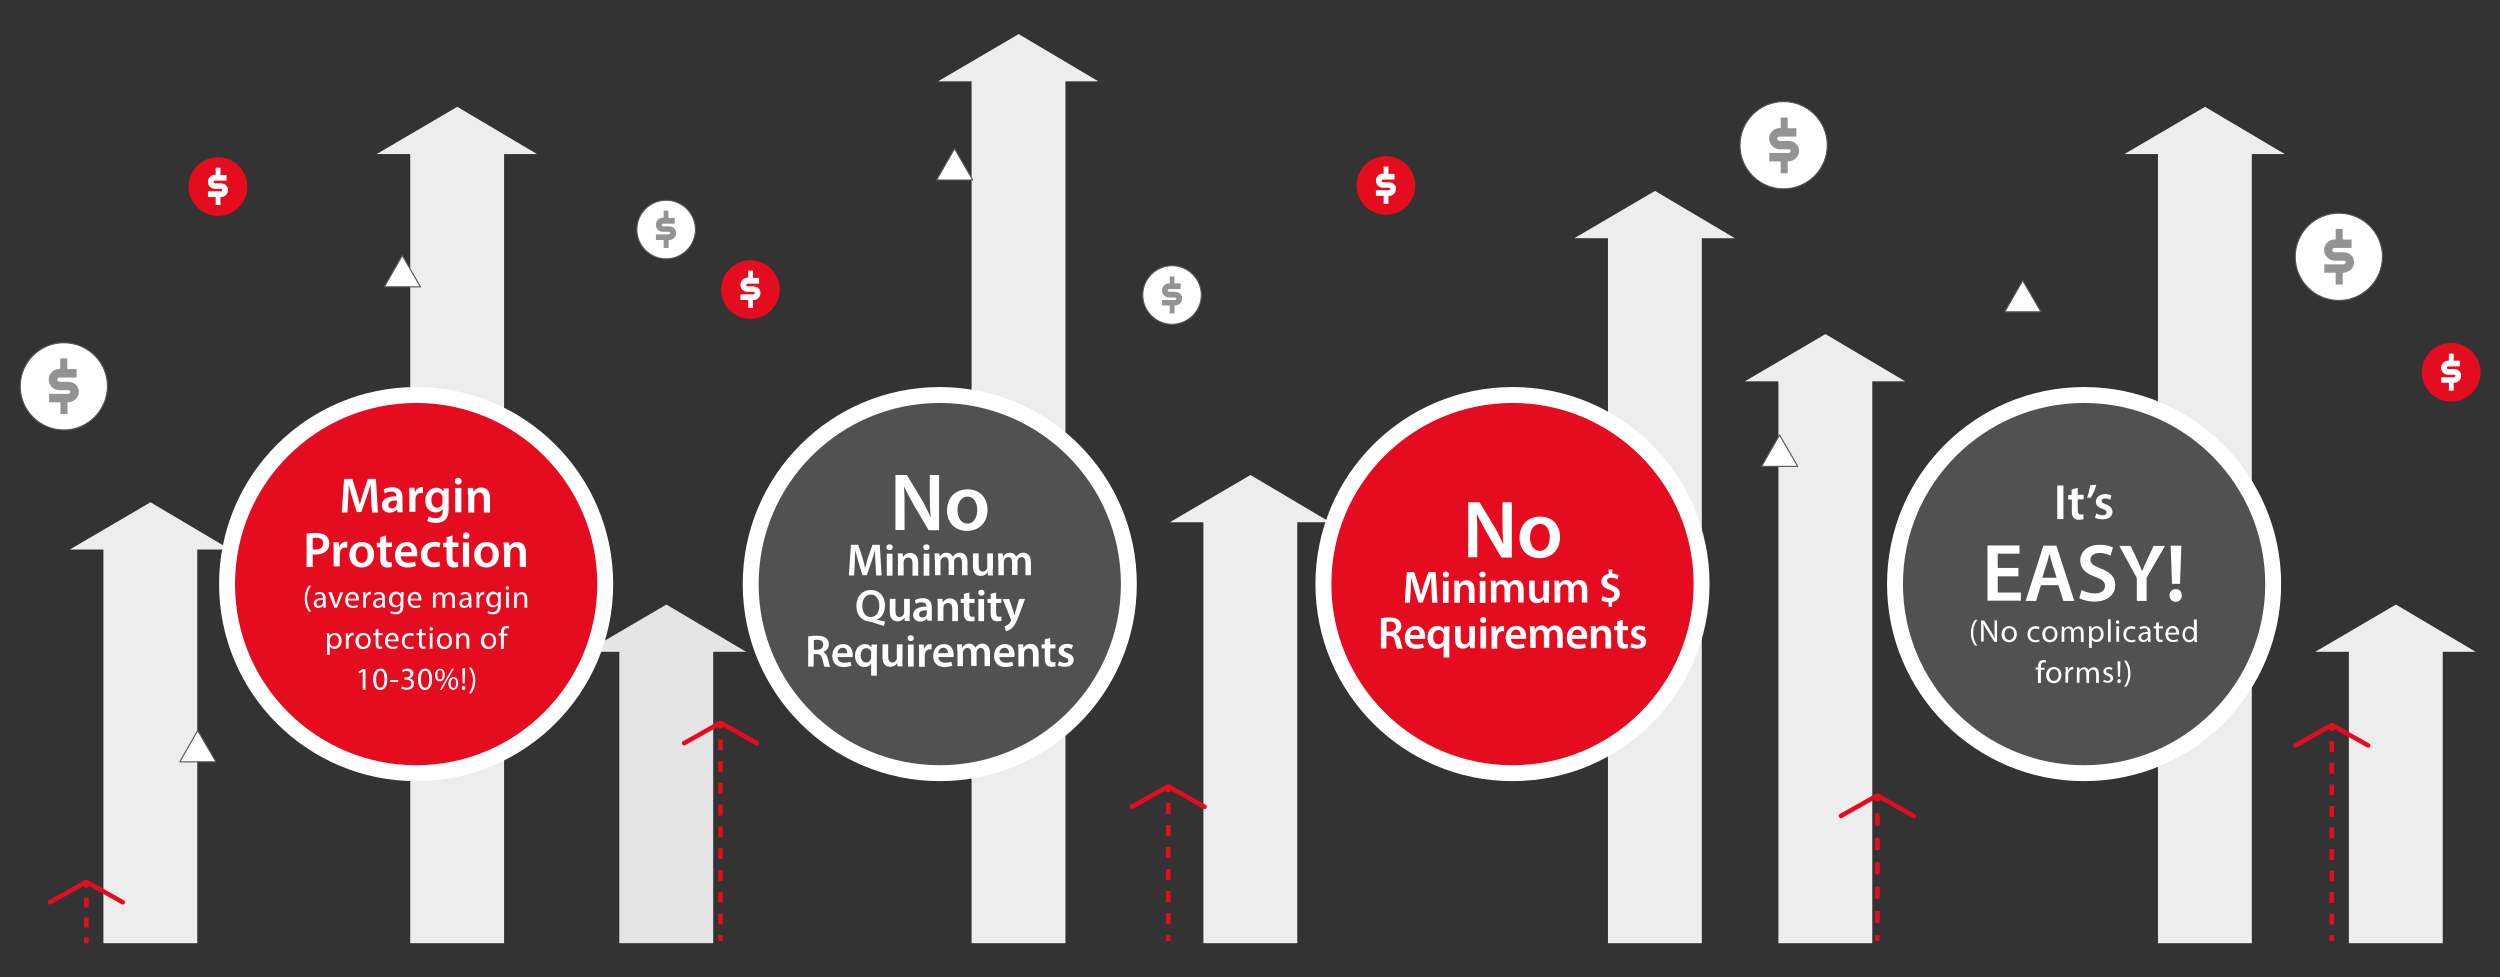 <?xml version="1.0" encoding="utf-8"?>
<!-- Generator: Adobe Illustrator 22.1.0, SVG Export Plug-In . SVG Version: 6.00 Build 0)  -->
<svg version="1.1" id="Layer_1" xmlns="http://www.w3.org/2000/svg" xmlns:xlink="http://www.w3.org/1999/xlink" x="0px" y="0px"
	 viewBox="0 0 1100 430" style="enable-background:new 0 0 1100 430;" xml:space="preserve">
<rect x="0" y="0" width="1100" height="430" fill="#333333" stroke="none"/>
<style type="text/css">
	.st0{fill:#EDEDED;}
	.st1{fill:#E4E4E4;}
	.st2{fill:#FFFFFF;stroke:#565656;stroke-width:0.5;stroke-linecap:square;stroke-linejoin:round;stroke-miterlimit:10;}
	.st3{fill:#939393;}
	.st4{fill:#E60C1F;stroke:#FFFFFF;stroke-width:7;stroke-miterlimit:10;}
	.st5{fill:#515151;stroke:#FFFFFF;stroke-width:7;stroke-miterlimit:10;}
	.st6{fill:#FFFFFF;}
	.st7{fill:#E60C1F;}
	.st8{fill:#FFFFFF;stroke:#565656;stroke-width:0.5;stroke-linecap:round;stroke-linejoin:round;stroke-miterlimit:10;}
	.st9{fill:none;stroke:#E60C1F;stroke-width:2;stroke-linecap:round;stroke-linejoin:bevel;stroke-miterlimit:10;}
	.st10{fill:none;stroke:#E60C1F;stroke-width:2;stroke-linejoin:bevel;}
	.st11{fill:none;stroke:#E60C1F;stroke-width:2;stroke-linejoin:bevel;stroke-dasharray:4.4,4.4;}
	.st12{fill:none;stroke:#E60C1F;stroke-width:2;stroke-linejoin:bevel;stroke-dasharray:4.79,4.79;}
	.st13{fill:none;stroke:#E60C1F;stroke-width:2;stroke-linejoin:bevel;stroke-dasharray:4.846,4.846;}
	.st14{fill:none;stroke:#E60C1F;stroke-width:2;stroke-linejoin:bevel;stroke-dasharray:5.364,5.364;}
	.st15{fill:none;stroke:#E60C1F;stroke-width:2;stroke-linejoin:bevel;stroke-dasharray:4.737,4.737;}
</style>
<g>
	<g>
		<polygon class="st0" points="1089.3,286.8 1054.2,266 1018.7,286.8 1033.5,286.8 1033.5,415 1074.8,415 1074.8,286.8 		"/>
	</g>
</g>
<g>
	<g>
		<polygon class="st0" points="101.3,241.8 66.2,221 30.7,241.8 45.5,241.8 45.5,415 86.8,415 86.8,241.8 		"/>
	</g>
</g>
<g>
	<g>
		<polygon class="st1" points="328.3,286.8 293.2,266 257.7,286.8 272.5,286.8 272.5,415 313.8,415 313.8,286.8 		"/>
	</g>
</g>
<g>
	<g>
		<polygon class="st0" points="483.3,35.8 448.2,15 412.7,35.8 427.5,35.8 427.5,415 468.8,415 468.8,35.8 		"/>
	</g>
</g>
<g>
	<g>
		<polygon class="st0" points="1005.3,67.8 970.2,47 934.7,67.8 949.5,67.8 949.5,415 990.8,415 990.8,67.8 		"/>
	</g>
</g>
<g>
	<g>
		<polygon class="st0" points="585.3,229.8 550.2,209 514.7,229.8 529.5,229.8 529.5,415 570.8,415 570.8,229.8 		"/>
	</g>
</g>
<g>
	<g>
		<polygon class="st0" points="236.3,67.8 201.2,47 165.7,67.8 180.5,67.8 180.5,415 221.8,415 221.8,67.8 		"/>
	</g>
</g>
<g>
	<g>
		<polygon class="st0" points="763.3,104.8 728.2,84 692.7,104.8 707.5,104.8 707.5,415 748.8,415 748.8,104.8 		"/>
	</g>
</g>
<g>
	<g>
		<g>
			<path class="st2" d="M784.8,83.1c-10.6,0-19.2-8.6-19.2-19.2c0-10.6,8.6-19.2,19.2-19.2c10.6,0,19.2,8.6,19.2,19.2
				C804,74.5,795.4,83.1,784.8,83.1z"/>
		</g>
	</g>
	<g>
		<g>
			<g>
				<path class="st3" d="M786.4,56.4h4v3.7h-7.5c-0.3,0-0.5,0.1-0.7,0.3S782,60.8,782,61c0,0.3,0.1,0.5,0.3,0.7s0.4,0.3,0.7,0.3h3.9
					c0.6,0,1.2,0.1,1.8,0.3c0.6,0.2,1.1,0.5,1.5,0.9c0.4,0.4,0.8,0.8,1,1.4s0.4,1.1,0.4,1.7c0,0.6-0.1,1.3-0.4,1.8
					c-0.2,0.6-0.6,1.1-1,1.5c-0.4,0.4-0.9,0.7-1.5,1c-0.6,0.2-1.2,0.4-1.8,0.4h-0.3v5.2h-3.1v-5.2h-5v-3.7h8.5
					c0.2,0,0.4-0.1,0.6-0.3c0.2-0.2,0.3-0.4,0.3-0.7c0-0.3-0.1-0.4-0.3-0.5c-0.2-0.1-0.4-0.1-0.6-0.1h-3.9c-0.6,0-1.2-0.1-1.8-0.4
					c-0.6-0.2-1-0.6-1.5-1c-0.4-0.4-0.7-0.9-1-1.5c-0.2-0.6-0.4-1.2-0.4-1.8c0-0.6,0.1-1.2,0.4-1.8c0.2-0.6,0.6-1.1,1-1.5
					c0.4-0.4,0.9-0.8,1.5-1c0.6-0.2,1.2-0.4,1.8-0.4h0.4v-4.6h3.1V56.4z"/>
			</g>
		</g>
	</g>
</g>
<g>
	<circle class="st4" cx="183.1" cy="257" r="83.2"/>
	<circle class="st5" cx="413.5" cy="257" r="83.2"/>
	<circle class="st4" cx="665.5" cy="257" r="83.2"/>
	<circle class="st5" cx="917" cy="257" r="83.2"/>
	<g>
		<path class="st6" d="M163.3,219.4c-0.1-1.9-0.2-4.2-0.2-6.2H163c-0.5,1.8-1.1,3.8-1.8,5.7l-2.2,6.4H157l-2-6.3
			c-0.6-1.9-1.1-3.9-1.5-5.8h0c-0.1,1.9-0.2,4.3-0.3,6.3l-0.3,6h-2.5l1-14.8h3.6l1.9,6c0.5,1.7,1,3.5,1.4,5.1h0.1
			c0.4-1.6,0.9-3.4,1.5-5.2l2-5.9h3.5l0.9,14.8h-2.6L163.3,219.4z"/>
		<path class="st6" d="M174.9,225.4l-0.2-1.2h-0.1c-0.7,0.8-1.8,1.4-3.2,1.4c-2.2,0-3.4-1.6-3.4-3.2c0-2.7,2.4-4.1,6.4-4v-0.2
			c0-0.7-0.3-1.9-2.2-1.9c-1.1,0-2.2,0.3-2.9,0.8l-0.5-1.8c0.8-0.5,2.2-0.9,3.9-0.9c3.4,0,4.4,2.2,4.4,4.5v3.9c0,1,0,1.9,0.2,2.6
			H174.9z M174.6,220.2c-1.9,0-3.7,0.4-3.7,2c0,1.1,0.7,1.5,1.5,1.5c1.1,0,1.9-0.7,2.1-1.5c0.1-0.2,0.1-0.4,0.1-0.6V220.2z"/>
		<path class="st6" d="M180.1,218.1c0-1.5,0-2.5-0.1-3.5h2.4l0.1,2h0.1c0.5-1.5,1.8-2.3,2.9-2.3c0.3,0,0.4,0,0.6,0.1v2.6
			c-0.2,0-0.5-0.1-0.8-0.1c-1.3,0-2.2,0.8-2.4,2c0,0.2-0.1,0.5-0.1,0.8v5.5h-2.7V218.1z"/>
		<path class="st6" d="M197.5,214.7c0,0.7-0.1,1.6-0.1,3.1v6.1c0,2.2-0.5,3.9-1.6,4.9c-1.1,1-2.7,1.3-4.1,1.3
			c-1.4,0-2.8-0.3-3.7-0.9l0.6-2c0.7,0.4,1.8,0.8,3.1,0.8c1.8,0,3.1-0.9,3.1-3.2v-0.9h0c-0.6,0.9-1.7,1.6-3.1,1.6
			c-2.7,0-4.6-2.2-4.6-5.2c0-3.5,2.3-5.7,4.9-5.7c1.6,0,2.6,0.8,3.1,1.7h0l0.1-1.4H197.5z M194.7,219c0-0.2,0-0.5-0.1-0.7
			c-0.3-1-1.1-1.7-2.2-1.7c-1.5,0-2.6,1.3-2.6,3.5c0,1.8,0.9,3.3,2.6,3.3c1,0,1.9-0.7,2.2-1.6c0.1-0.3,0.1-0.7,0.1-1V219z"/>
		<path class="st6" d="M203.1,211.7c0,0.8-0.6,1.5-1.5,1.5c-0.9,0-1.5-0.6-1.5-1.5c0-0.8,0.6-1.5,1.5-1.5
			C202.5,210.2,203.1,210.9,203.1,211.7z M200.3,225.4v-10.7h2.7v10.7H200.3z"/>
		<path class="st6" d="M205.9,217.9c0-1.2,0-2.3-0.1-3.2h2.4l0.1,1.6h0.1c0.5-0.8,1.6-1.8,3.4-1.8c1.9,0,3.8,1.2,3.8,4.6v6.4h-2.7
			v-6.1c0-1.5-0.6-2.7-2-2.7c-1.1,0-1.8,0.8-2.1,1.6c-0.1,0.2-0.1,0.6-0.1,0.9v6.3h-2.7V217.9z"/>
		<path class="st6" d="M134.9,234.8c1-0.2,2.3-0.3,4.1-0.3c2,0,3.4,0.4,4.4,1.2c0.9,0.7,1.5,1.9,1.5,3.3c0,1.4-0.4,2.6-1.3,3.4
			c-1.1,1.1-2.8,1.6-4.7,1.6c-0.5,0-1,0-1.3-0.1v5.6h-2.7V234.8z M137.6,241.7c0.3,0.1,0.8,0.1,1.3,0.1c2,0,3.3-1,3.3-2.7
			c0-1.7-1.1-2.5-3-2.5c-0.7,0-1.3,0.1-1.6,0.1V241.7z"/>
		<path class="st6" d="M146.8,242.1c0-1.5,0-2.5-0.1-3.5h2.4l0.1,2h0.1c0.5-1.5,1.8-2.3,2.9-2.3c0.3,0,0.4,0,0.6,0.1v2.6
			c-0.2,0-0.5-0.1-0.8-0.1c-1.3,0-2.2,0.8-2.4,2c0,0.2-0.1,0.5-0.1,0.8v5.5h-2.7V242.1z"/>
		<path class="st6" d="M164.6,244c0,3.9-2.8,5.7-5.5,5.7c-3,0-5.4-2.1-5.4-5.5c0-3.5,2.3-5.7,5.5-5.7
			C162.5,238.5,164.6,240.7,164.6,244z M156.5,244.1c0,2.1,1,3.6,2.7,3.6c1.5,0,2.6-1.5,2.6-3.7c0-1.7-0.7-3.6-2.6-3.6
			C157.3,240.4,156.5,242.3,156.5,244.1z"/>
		<path class="st6" d="M169.9,235.6v3.1h2.6v2h-2.6v4.7c0,1.3,0.4,2,1.4,2c0.5,0,0.8-0.1,1.1-0.1l0,2.1c-0.4,0.2-1.1,0.3-2,0.3
			c-1,0-1.8-0.3-2.3-0.9c-0.6-0.6-0.8-1.6-0.8-3v-5h-1.5v-2h1.5v-2.4L169.9,235.6z"/>
		<path class="st6" d="M176.3,244.8c0.1,1.9,1.6,2.8,3.3,2.8c1.3,0,2.2-0.2,3-0.5l0.4,1.9c-0.9,0.4-2.2,0.7-3.7,0.7
			c-3.5,0-5.5-2.1-5.5-5.4c0-3,1.8-5.8,5.2-5.8c3.5,0,4.6,2.9,4.6,5.2c0,0.5,0,0.9-0.1,1.1H176.3z M181.1,242.9c0-1-0.4-2.6-2.2-2.6
			c-1.7,0-2.4,1.5-2.5,2.6H181.1z"/>
		<path class="st6" d="M193.7,249.1c-0.6,0.3-1.7,0.5-3,0.5c-3.3,0-5.5-2.1-5.5-5.5c0-3.2,2.2-5.7,6-5.7c1,0,2,0.2,2.6,0.5l-0.5,2
			c-0.4-0.2-1.1-0.4-2-0.4c-2.1,0-3.3,1.5-3.3,3.5c0,2.2,1.4,3.5,3.3,3.5c0.9,0,1.6-0.2,2.1-0.4L193.7,249.1z"/>
		<path class="st6" d="M199.1,235.6v3.1h2.6v2h-2.6v4.7c0,1.3,0.4,2,1.4,2c0.5,0,0.8-0.1,1.1-0.1l0,2.1c-0.4,0.2-1.1,0.3-2,0.3
			c-1,0-1.8-0.3-2.3-0.9c-0.6-0.6-0.8-1.6-0.8-3v-5h-1.5v-2h1.5v-2.4L199.1,235.6z"/>
		<path class="st6" d="M206.6,235.7c0,0.8-0.6,1.5-1.5,1.5c-0.9,0-1.5-0.6-1.5-1.5c0-0.8,0.6-1.5,1.5-1.5
			C206,234.2,206.6,234.9,206.6,235.7z M203.7,249.4v-10.7h2.7v10.7H203.7z"/>
		<path class="st6" d="M219.5,244c0,3.9-2.8,5.7-5.5,5.7c-3,0-5.4-2.1-5.4-5.5c0-3.5,2.3-5.7,5.5-5.7
			C217.4,238.5,219.5,240.7,219.5,244z M211.5,244.1c0,2.1,1,3.6,2.7,3.6c1.5,0,2.6-1.5,2.6-3.7c0-1.7-0.7-3.6-2.6-3.6
			C212.2,240.4,211.5,242.3,211.5,244.1z"/>
		<path class="st6" d="M221.7,241.9c0-1.2,0-2.3-0.1-3.2h2.4l0.1,1.6h0.1c0.5-0.8,1.6-1.8,3.4-1.8c1.9,0,3.8,1.2,3.8,4.6v6.4h-2.7
			v-6.1c0-1.5-0.6-2.7-2-2.7c-1.1,0-1.8,0.8-2.1,1.6c-0.1,0.2-0.1,0.6-0.1,0.9v6.3h-2.7V241.9z"/>
		<path class="st6" d="M136.9,257.7c-1,1.4-1.8,3.2-1.8,5.7c0,2.5,0.8,4.3,1.8,5.7h-1c-0.9-1.2-1.8-3-1.8-5.7c0-2.8,1-4.6,1.8-5.7
			H136.9z"/>
		<path class="st6" d="M142.3,267.4l-0.1-0.9h0c-0.4,0.5-1.1,1-2.1,1c-1.4,0-2.1-1-2.1-1.9c0-1.6,1.5-2.5,4.1-2.5V263
			c0-0.6-0.2-1.6-1.5-1.6c-0.6,0-1.3,0.2-1.8,0.5l-0.3-0.8c0.6-0.4,1.4-0.6,2.2-0.6c2.1,0,2.6,1.4,2.6,2.8v2.5c0,0.6,0,1.2,0.1,1.6
			H142.3z M142.1,263.9c-1.3,0-2.9,0.2-2.9,1.5c0,0.8,0.5,1.2,1.2,1.2c0.9,0,1.4-0.6,1.6-1.1c0-0.1,0.1-0.3,0.1-0.4V263.9z"/>
		<path class="st6" d="M146,260.6l1.3,3.8c0.2,0.6,0.4,1.2,0.5,1.7h0c0.2-0.6,0.4-1.1,0.6-1.7l1.3-3.8h1.3l-2.7,6.8h-1.2l-2.6-6.8
			H146z"/>
		<path class="st6" d="M153.1,264.2c0,1.7,1.1,2.4,2.3,2.4c0.9,0,1.4-0.2,1.9-0.4l0.2,0.9c-0.4,0.2-1.2,0.4-2.3,0.4
			c-2.1,0-3.3-1.4-3.3-3.4c0-2,1.2-3.7,3.2-3.7c2.2,0,2.8,1.9,2.8,3.2c0,0.3,0,0.4,0,0.6H153.1z M156.7,263.4c0-0.8-0.3-2-1.7-2
			c-1.2,0-1.8,1.1-1.9,2H156.7z"/>
		<path class="st6" d="M159.8,262.7c0-0.8,0-1.5-0.1-2.1h1.1l0,1.3h0.1c0.3-0.9,1.1-1.5,1.9-1.5c0.1,0,0.2,0,0.4,0v1.2
			c-0.1,0-0.3,0-0.4,0c-0.9,0-1.5,0.7-1.7,1.6c0,0.2-0.1,0.4-0.1,0.6v3.6h-1.2V262.7z"/>
		<path class="st6" d="M168.4,267.4l-0.1-0.9h0c-0.4,0.5-1.1,1-2.1,1c-1.4,0-2.1-1-2.1-1.9c0-1.6,1.5-2.5,4.1-2.5V263
			c0-0.6-0.2-1.6-1.5-1.6c-0.6,0-1.3,0.2-1.8,0.5l-0.3-0.8c0.6-0.4,1.4-0.6,2.2-0.6c2.1,0,2.6,1.4,2.6,2.8v2.5c0,0.6,0,1.2,0.1,1.6
			H168.4z M168.2,263.9c-1.3,0-2.9,0.2-2.9,1.5c0,0.8,0.5,1.2,1.2,1.2c0.9,0,1.4-0.6,1.6-1.1c0-0.1,0.1-0.3,0.1-0.4V263.9z"/>
		<path class="st6" d="M177.6,260.6c0,0.5-0.1,1-0.1,1.9v3.9c0,1.6-0.3,2.5-1,3.1c-0.7,0.6-1.6,0.8-2.5,0.8c-0.8,0-1.7-0.2-2.3-0.6
			l0.3-0.9c0.4,0.3,1.1,0.5,2,0.5c1.3,0,2.2-0.7,2.2-2.4v-0.8h0c-0.4,0.6-1.1,1.1-2.2,1.1c-1.7,0-2.9-1.4-2.9-3.3
			c0-2.3,1.5-3.6,3.1-3.6c1.2,0,1.8,0.6,2.1,1.2h0l0.1-1H177.6z M176.3,263.3c0-0.2,0-0.4-0.1-0.6c-0.2-0.7-0.8-1.3-1.7-1.3
			c-1.2,0-2,1-2,2.6c0,1.3,0.7,2.4,2,2.4c0.8,0,1.4-0.5,1.7-1.3c0.1-0.2,0.1-0.4,0.1-0.7V263.3z"/>
		<path class="st6" d="M180.6,264.2c0,1.7,1.1,2.4,2.3,2.4c0.9,0,1.4-0.2,1.9-0.4l0.2,0.9c-0.4,0.2-1.2,0.4-2.3,0.4
			c-2.1,0-3.3-1.4-3.3-3.4c0-2,1.2-3.7,3.2-3.7c2.2,0,2.8,1.9,2.8,3.2c0,0.3,0,0.4,0,0.6H180.6z M184.2,263.4c0-0.8-0.3-2-1.7-2
			c-1.2,0-1.8,1.1-1.9,2H184.2z"/>
		<path class="st6" d="M190.6,262.5c0-0.7,0-1.3-0.1-1.8h1.1l0.1,1.1h0c0.4-0.6,1-1.2,2.1-1.2c0.9,0,1.6,0.6,1.9,1.4h0
			c0.2-0.4,0.5-0.7,0.8-0.9c0.4-0.3,0.9-0.5,1.5-0.5c0.9,0,2.2,0.6,2.2,2.9v4h-1.2v-3.8c0-1.3-0.5-2.1-1.5-2.1
			c-0.7,0-1.2,0.5-1.5,1.1c-0.1,0.2-0.1,0.4-0.1,0.6v4.2h-1.2v-4.1c0-1.1-0.5-1.9-1.4-1.9c-0.8,0-1.3,0.6-1.5,1.2
			c-0.1,0.2-0.1,0.4-0.1,0.6v4.1h-1.2V262.5z"/>
		<path class="st6" d="M206.4,267.4l-0.1-0.9h0c-0.4,0.5-1.1,1-2.1,1c-1.4,0-2.1-1-2.1-1.9c0-1.6,1.5-2.5,4.1-2.5V263
			c0-0.6-0.2-1.6-1.5-1.6c-0.6,0-1.3,0.2-1.8,0.5l-0.3-0.8c0.6-0.4,1.4-0.6,2.2-0.6c2.1,0,2.6,1.4,2.6,2.8v2.5c0,0.6,0,1.2,0.1,1.6
			H206.4z M206.2,263.9c-1.3,0-2.9,0.2-2.9,1.5c0,0.8,0.5,1.2,1.2,1.2c0.9,0,1.4-0.6,1.6-1.1c0-0.1,0.1-0.3,0.1-0.4V263.9z"/>
		<path class="st6" d="M209.7,262.7c0-0.8,0-1.5-0.1-2.1h1.1l0,1.3h0.1c0.3-0.9,1.1-1.5,1.9-1.5c0.1,0,0.2,0,0.4,0v1.2
			c-0.1,0-0.3,0-0.4,0c-0.9,0-1.5,0.7-1.7,1.6c0,0.2-0.1,0.4-0.1,0.6v3.6h-1.2V262.7z"/>
		<path class="st6" d="M220.4,260.6c0,0.5-0.1,1-0.1,1.9v3.9c0,1.6-0.3,2.5-1,3.1c-0.7,0.6-1.6,0.8-2.5,0.8c-0.8,0-1.7-0.2-2.3-0.6
			l0.3-0.9c0.4,0.3,1.1,0.5,2,0.5c1.3,0,2.2-0.7,2.2-2.4v-0.8h0c-0.4,0.6-1.1,1.1-2.2,1.1c-1.7,0-2.9-1.4-2.9-3.3
			c0-2.3,1.5-3.6,3.1-3.6c1.2,0,1.8,0.6,2.1,1.2h0l0.1-1H220.4z M219.1,263.3c0-0.2,0-0.4-0.1-0.6c-0.2-0.7-0.8-1.3-1.7-1.3
			c-1.2,0-2,1-2,2.6c0,1.3,0.7,2.4,2,2.4c0.8,0,1.4-0.5,1.7-1.3c0.1-0.2,0.1-0.4,0.1-0.7V263.3z"/>
		<path class="st6" d="M224,258.7c0,0.4-0.3,0.8-0.8,0.8c-0.4,0-0.7-0.3-0.7-0.8c0-0.4,0.3-0.8,0.8-0.8
			C223.7,258,224,258.3,224,258.7z M222.7,267.4v-6.8h1.2v6.8H222.7z"/>
		<path class="st6" d="M226.3,262.5c0-0.7,0-1.3-0.1-1.8h1.1l0.1,1.1h0c0.3-0.6,1.1-1.3,2.2-1.3c0.9,0,2.4,0.6,2.4,2.9v4h-1.2v-3.9
			c0-1.1-0.4-2-1.6-2c-0.8,0-1.4,0.6-1.7,1.3c-0.1,0.2-0.1,0.4-0.1,0.6v4.1h-1.2V262.5z"/>
		<path class="st6" d="M143.9,280.8c0-0.9,0-1.6-0.1-2.2h1.1l0.1,1.2h0c0.5-0.8,1.3-1.3,2.4-1.3c1.6,0,2.9,1.4,2.9,3.4
			c0,2.4-1.5,3.6-3.1,3.6c-0.9,0-1.7-0.4-2.1-1.1h0v3.7h-1.2V280.8z M145.1,282.6c0,0.2,0,0.4,0.1,0.5c0.2,0.9,1,1.4,1.8,1.4
			c1.3,0,2.1-1.1,2.1-2.6c0-1.4-0.7-2.5-2-2.5c-0.8,0-1.6,0.6-1.9,1.5c0,0.2-0.1,0.3-0.1,0.5V282.6z"/>
		<path class="st6" d="M152.2,280.7c0-0.8,0-1.5-0.1-2.1h1.1l0,1.3h0.1c0.3-0.9,1.1-1.5,1.9-1.5c0.1,0,0.2,0,0.4,0v1.2
			c-0.1,0-0.3,0-0.4,0c-0.9,0-1.5,0.7-1.7,1.6c0,0.2-0.1,0.4-0.1,0.6v3.6h-1.2V280.7z"/>
		<path class="st6" d="M163.1,282c0,2.5-1.7,3.6-3.4,3.6c-1.8,0-3.3-1.3-3.3-3.5c0-2.3,1.5-3.6,3.4-3.6
			C161.8,278.5,163.1,279.9,163.1,282z M157.8,282c0,1.5,0.9,2.6,2.1,2.6c1.2,0,2.1-1.1,2.1-2.6c0-1.1-0.6-2.6-2-2.6
			C158.4,279.4,157.8,280.7,157.8,282z"/>
		<path class="st6" d="M166.5,276.7v1.9h1.8v0.9h-1.8v3.7c0,0.8,0.2,1.3,0.9,1.3c0.3,0,0.6,0,0.7-0.1l0.1,0.9
			c-0.2,0.1-0.6,0.2-1.1,0.2c-0.6,0-1-0.2-1.3-0.5c-0.4-0.4-0.5-1-0.5-1.8v-3.7h-1.1v-0.9h1.1V277L166.5,276.7z"/>
		<path class="st6" d="M170.6,282.2c0,1.7,1.1,2.4,2.3,2.4c0.9,0,1.4-0.2,1.9-0.4l0.2,0.9c-0.4,0.2-1.2,0.4-2.3,0.4
			c-2.1,0-3.3-1.4-3.3-3.4c0-2,1.2-3.7,3.2-3.7c2.2,0,2.8,1.9,2.8,3.2c0,0.3,0,0.4,0,0.6H170.6z M174.2,281.4c0-0.8-0.3-2-1.7-2
			c-1.2,0-1.8,1.1-1.9,2H174.2z"/>
		<path class="st6" d="M182.1,285.2c-0.3,0.2-1,0.4-1.9,0.4c-2,0-3.4-1.4-3.4-3.5c0-2.1,1.4-3.6,3.6-3.6c0.7,0,1.4,0.2,1.7,0.4
			l-0.3,1c-0.3-0.2-0.8-0.3-1.4-0.3c-1.6,0-2.4,1.1-2.4,2.6c0,1.6,1,2.5,2.4,2.5c0.7,0,1.2-0.2,1.5-0.3L182.1,285.2z"/>
		<path class="st6" d="M185.6,276.7v1.9h1.8v0.9h-1.8v3.7c0,0.8,0.2,1.3,0.9,1.3c0.3,0,0.6,0,0.7-0.1l0.1,0.9
			c-0.2,0.1-0.6,0.2-1.1,0.2c-0.6,0-1-0.2-1.3-0.5c-0.4-0.4-0.5-1-0.5-1.8v-3.7h-1.1v-0.9h1.1V277L185.6,276.7z"/>
		<path class="st6" d="M190.5,276.7c0,0.4-0.3,0.8-0.8,0.8c-0.4,0-0.7-0.3-0.7-0.8c0-0.4,0.3-0.8,0.8-0.8
			C190.2,276,190.5,276.3,190.5,276.7z M189.1,285.4v-6.8h1.2v6.8H189.1z"/>
		<path class="st6" d="M198.9,282c0,2.5-1.7,3.6-3.4,3.6c-1.8,0-3.3-1.3-3.3-3.5c0-2.3,1.5-3.6,3.4-3.6
			C197.5,278.5,198.9,279.9,198.9,282z M193.5,282c0,1.5,0.9,2.6,2.1,2.6c1.2,0,2.1-1.1,2.1-2.6c0-1.1-0.6-2.6-2-2.6
			C194.1,279.4,193.5,280.7,193.5,282z"/>
		<path class="st6" d="M200.8,280.5c0-0.7,0-1.3-0.1-1.8h1.1l0.1,1.1h0c0.3-0.6,1.1-1.3,2.2-1.3c0.9,0,2.4,0.6,2.4,2.9v4h-1.2v-3.9
			c0-1.1-0.4-2-1.6-2c-0.8,0-1.4,0.6-1.7,1.3c-0.1,0.2-0.1,0.4-0.1,0.6v4.1h-1.2V280.5z"/>
		<path class="st6" d="M218.3,282c0,2.5-1.7,3.6-3.4,3.6c-1.8,0-3.3-1.3-3.3-3.5c0-2.3,1.5-3.6,3.4-3.6
			C217,278.5,218.3,279.9,218.3,282z M213,282c0,1.5,0.9,2.6,2.1,2.6c1.2,0,2.1-1.1,2.1-2.6c0-1.1-0.6-2.6-2-2.6
			C213.6,279.4,213,280.7,213,282z"/>
		<path class="st6" d="M220.4,285.4v-5.8h-1v-0.9h1v-0.3c0-1,0.2-1.8,0.8-2.4c0.5-0.4,1.1-0.6,1.7-0.6c0.4,0,0.8,0.1,1.1,0.2l-0.2,1
			c-0.2-0.1-0.4-0.2-0.8-0.2c-1.1,0-1.3,0.9-1.3,2v0.4h1.6v0.9h-1.6v5.8H220.4z"/>
		<path class="st6" d="M159.5,295.5L159.5,295.5l-1.6,0.9l-0.2-0.9l2-1.1h1.1v9.1h-1.2V295.5z"/>
		<path class="st6" d="M170.4,298.8c0,3.1-1.1,4.8-3.2,4.8c-1.8,0-3-1.7-3-4.7c0-3.1,1.3-4.7,3.2-4.7
			C169.3,294.1,170.4,295.9,170.4,298.8z M165.5,298.9c0,2.4,0.7,3.7,1.8,3.7c1.3,0,1.9-1.5,1.9-3.8c0-2.2-0.6-3.7-1.8-3.7
			C166.3,295.1,165.5,296.4,165.5,298.9z"/>
		<path class="st6" d="M175.2,299.2v0.9h-3.5v-0.9H175.2z"/>
		<path class="st6" d="M176.9,302c0.4,0.2,1.2,0.6,2,0.6c1.6,0,2.1-1,2.1-1.8c0-1.3-1.2-1.8-2.4-1.8h-0.7v-0.9h0.7
			c0.9,0,2-0.5,2-1.5c0-0.7-0.5-1.4-1.6-1.4c-0.7,0-1.4,0.3-1.8,0.6l-0.3-0.9c0.5-0.4,1.4-0.7,2.4-0.7c1.8,0,2.6,1.1,2.6,2.2
			c0,0.9-0.6,1.7-1.7,2.1v0c1.1,0.2,2,1.1,2,2.3c0,1.5-1.1,2.7-3.3,2.7c-1,0-1.9-0.3-2.4-0.6L176.9,302z"/>
		<path class="st6" d="M190.1,298.8c0,3.1-1.1,4.8-3.2,4.8c-1.8,0-3-1.7-3-4.7c0-3.1,1.3-4.7,3.2-4.7
			C189,294.1,190.1,295.9,190.1,298.8z M185.2,298.9c0,2.4,0.7,3.7,1.8,3.7c1.3,0,1.9-1.5,1.9-3.8c0-2.2-0.6-3.7-1.8-3.7
			C186,295.1,185.2,296.4,185.2,298.9z"/>
		<path class="st6" d="M195.7,296.9c0,1.9-1,2.9-2.2,2.9c-1.1,0-2.1-0.9-2.1-2.7c0-1.8,1-2.8,2.2-2.8
			C194.9,294.1,195.7,295.1,195.7,296.9z M192.4,297c0,1.2,0.4,2,1.2,2c0.8,0,1.2-0.9,1.2-2.1c0-1.1-0.3-2-1.2-2
			C192.8,294.9,192.4,295.8,192.4,297z M193.5,303.6l5.4-9.4h0.8l-5.4,9.4H193.5z M201.6,300.6c0,1.9-1,2.9-2.2,2.9
			c-1.1,0-2.1-0.9-2.1-2.7c0-1.8,1-2.9,2.2-2.9C200.8,297.9,201.6,298.9,201.6,300.6z M198.3,300.7c0,1.2,0.4,2,1.2,2
			c0.8,0,1.2-0.9,1.2-2.1c0-1.1-0.3-2-1.2-2C198.7,298.7,198.3,299.6,198.3,300.7z"/>
		<path class="st6" d="M203.2,302.7c0-0.5,0.4-0.9,0.8-0.9c0.5,0,0.8,0.4,0.8,0.9c0,0.5-0.3,0.9-0.8,0.9
			C203.5,303.6,203.2,303.2,203.2,302.7z M203.6,300.7l-0.2-6.7h1.3l-0.2,6.7H203.6z"/>
		<path class="st6" d="M206.3,305.1c1-1.4,1.8-3.2,1.8-5.7c0-2.5-0.8-4.3-1.8-5.7h1c0.9,1.1,1.8,2.9,1.8,5.7c0,2.7-0.9,4.5-1.8,5.7
			H206.3z"/>
	</g>
	<g>
		<path class="st6" d="M394,233.3V209h5l6.3,10.4c1.6,2.7,3,5.5,4.1,8.1h0.1c-0.3-3.2-0.4-6.4-0.4-10.1V209h4.1v24.3h-4.6l-6.3-10.7
			c-1.5-2.7-3.2-5.7-4.4-8.4l-0.1,0c0.2,3.1,0.2,6.3,0.2,10.3v8.7H394z"/>
		<path class="st6" d="M434.5,224.3c0,6.4-4.5,9.3-9,9.3c-5,0-8.8-3.4-8.8-9c0-5.8,3.8-9.3,9.1-9.3C431,215.3,434.5,219,434.5,224.3
			z M421.3,224.5c0,3.4,1.7,5.9,4.4,5.9c2.5,0,4.3-2.5,4.3-6c0-2.7-1.2-5.9-4.2-5.9C422.6,218.6,421.3,221.6,421.3,224.5z"/>
		<path class="st6" d="M385.2,247.8c-0.1-1.7-0.2-3.8-0.2-5.7H385c-0.4,1.6-1,3.5-1.6,5.2l-2,5.8h-1.9l-1.8-5.8
			c-0.5-1.7-1-3.6-1.4-5.2h0c-0.1,1.8-0.1,3.9-0.2,5.7l-0.3,5.4h-2.3l0.9-13.5h3.2l1.8,5.4c0.5,1.6,0.9,3.2,1.2,4.7h0.1
			c0.4-1.5,0.8-3.1,1.3-4.7l1.9-5.4h3.2l0.8,13.5h-2.4L385.2,247.8z"/>
		<path class="st6" d="M392.8,240.8c0,0.7-0.5,1.3-1.4,1.3c-0.8,0-1.4-0.6-1.4-1.3c0-0.8,0.6-1.3,1.4-1.3
			C392.3,239.5,392.8,240,392.8,240.8z M390.2,253.3v-9.7h2.5v9.7H390.2z"/>
		<path class="st6" d="M395.1,246.4c0-1.1,0-2.1-0.1-2.9h2.2l0.1,1.5h0.1c0.4-0.8,1.5-1.7,3.1-1.7c1.7,0,3.5,1.1,3.5,4.2v5.8h-2.5
			v-5.5c0-1.4-0.5-2.5-1.9-2.5c-1,0-1.7,0.7-1.9,1.4c-0.1,0.2-0.1,0.5-0.1,0.8v5.7h-2.5V246.4z"/>
		<path class="st6" d="M409,240.8c0,0.7-0.5,1.3-1.4,1.3c-0.8,0-1.4-0.6-1.4-1.3c0-0.8,0.6-1.3,1.4-1.3
			C408.5,239.5,409,240,409,240.8z M406.4,253.3v-9.7h2.5v9.7H406.4z"/>
		<path class="st6" d="M411.3,246.4c0-1.1,0-2.1-0.1-2.9h2.1l0.1,1.4h0.1c0.5-0.8,1.4-1.7,3-1.7c1.3,0,2.3,0.7,2.7,1.8h0
			c0.3-0.5,0.7-0.9,1.2-1.2c0.5-0.4,1.2-0.6,2-0.6c1.6,0,3.3,1.1,3.3,4.2v5.7h-2.4v-5.4c0-1.6-0.6-2.6-1.7-2.6
			c-0.8,0-1.5,0.6-1.7,1.3c-0.1,0.2-0.1,0.5-0.1,0.8v5.8h-2.4v-5.6c0-1.4-0.5-2.3-1.7-2.3c-0.9,0-1.5,0.7-1.8,1.4
			c-0.1,0.2-0.1,0.5-0.1,0.8v5.8h-2.4V246.4z"/>
		<path class="st6" d="M436.8,250.3c0,1.2,0,2.1,0.1,2.9h-2.2l-0.1-1.5h0c-0.4,0.7-1.4,1.7-3.1,1.7c-1.8,0-3.4-1.1-3.4-4.2v-5.7h2.5
			v5.3c0,1.6,0.5,2.7,1.8,2.7c1,0,1.6-0.7,1.9-1.3c0.1-0.2,0.1-0.5,0.1-0.8v-5.9h2.5V250.3z"/>
		<path class="st6" d="M439.2,246.4c0-1.1,0-2.1-0.1-2.9h2.1l0.1,1.4h0.1c0.5-0.8,1.4-1.7,3-1.7c1.3,0,2.3,0.7,2.7,1.8h0
			c0.3-0.5,0.7-0.9,1.2-1.2c0.5-0.4,1.2-0.6,2-0.6c1.6,0,3.3,1.1,3.3,4.2v5.7h-2.4v-5.4c0-1.6-0.6-2.6-1.7-2.6
			c-0.8,0-1.5,0.6-1.7,1.3c-0.1,0.2-0.1,0.5-0.1,0.8v5.8h-2.4v-5.6c0-1.4-0.5-2.3-1.7-2.3c-0.9,0-1.5,0.7-1.8,1.4
			c-0.1,0.2-0.1,0.5-0.1,0.8v5.8h-2.4V246.4z"/>
		<path class="st6" d="M388.9,275.4c-1.9-0.5-3.6-1.1-5.3-1.7c-0.3-0.1-0.6-0.2-0.9-0.2c-3.1-0.2-5.9-2.5-5.9-6.8
			c0-4.2,2.6-7.1,6.4-7.1c3.9,0,6.2,3,6.2,6.8c0,3.3-1.5,5.4-3.5,6.2v0.1c1.2,0.3,2.5,0.6,3.6,0.8L388.9,275.4z M386.9,266.5
			c0-2.6-1.3-4.9-3.7-4.9c-2.5,0-3.8,2.3-3.8,5c0,2.7,1.4,4.9,3.7,4.9C385.6,271.5,386.9,269.3,386.9,266.5z"/>
		<path class="st6" d="M400.2,270.3c0,1.2,0,2.1,0.1,2.9h-2.2l-0.1-1.5h0c-0.4,0.7-1.4,1.7-3.1,1.7c-1.8,0-3.4-1.1-3.4-4.2v-5.7h2.5
			v5.3c0,1.6,0.5,2.7,1.8,2.7c1,0,1.6-0.7,1.9-1.3c0.1-0.2,0.1-0.5,0.1-0.8v-5.9h2.5V270.3z"/>
		<path class="st6" d="M408.1,273.3l-0.2-1.1h-0.1c-0.6,0.8-1.6,1.3-2.9,1.3c-2,0-3.1-1.4-3.1-2.9c0-2.5,2.2-3.7,5.8-3.7v-0.2
			c0-0.6-0.3-1.7-2-1.7c-1,0-2,0.3-2.6,0.7l-0.5-1.6c0.7-0.4,2-0.9,3.5-0.9c3.1,0,4,2,4,4.1v3.5c0,0.9,0,1.7,0.1,2.3H408.1z
			 M407.8,268.5c-1.7,0-3.4,0.3-3.4,1.8c0,1,0.6,1.4,1.4,1.4c1,0,1.7-0.6,1.9-1.3c0.1-0.2,0.1-0.4,0.1-0.5V268.5z"/>
		<path class="st6" d="M412.6,266.4c0-1.1,0-2.1-0.1-2.9h2.2l0.1,1.5h0.1c0.4-0.8,1.5-1.7,3.1-1.7c1.7,0,3.5,1.1,3.5,4.2v5.8h-2.5
			v-5.5c0-1.4-0.5-2.5-1.9-2.5c-1,0-1.7,0.7-1.9,1.4c-0.1,0.2-0.1,0.5-0.1,0.8v5.7h-2.5V266.4z"/>
		<path class="st6" d="M426.5,260.7v2.8h2.3v1.8h-2.3v4.3c0,1.2,0.3,1.8,1.3,1.8c0.4,0,0.7-0.1,1-0.1l0,1.9c-0.4,0.1-1,0.2-1.8,0.2
			c-0.9,0-1.7-0.3-2.1-0.8c-0.5-0.6-0.8-1.4-0.8-2.7v-4.6h-1.4v-1.8h1.4v-2.2L426.5,260.7z"/>
		<path class="st6" d="M433.2,260.8c0,0.7-0.5,1.3-1.4,1.3c-0.8,0-1.4-0.6-1.4-1.3c0-0.8,0.6-1.3,1.4-1.3
			C432.6,259.5,433.1,260,433.2,260.8z M430.5,273.3v-9.7h2.5v9.7H430.5z"/>
		<path class="st6" d="M438.3,260.7v2.8h2.3v1.8h-2.3v4.3c0,1.2,0.3,1.8,1.3,1.8c0.4,0,0.7-0.1,1-0.1l0,1.9c-0.4,0.1-1,0.2-1.8,0.2
			c-0.9,0-1.7-0.3-2.1-0.8c-0.5-0.6-0.8-1.4-0.8-2.7v-4.6h-1.4v-1.8h1.4v-2.2L438.3,260.7z"/>
		<path class="st6" d="M444,263.5l1.8,5.2c0.2,0.6,0.4,1.3,0.5,1.9h0.1c0.2-0.6,0.3-1.3,0.5-1.9l1.5-5.2h2.6l-2.4,6.6
			c-1.3,3.6-2.2,5.3-3.4,6.3c-1,0.9-2,1.2-2.6,1.3l-0.6-2.1c0.4-0.1,0.9-0.3,1.4-0.7c0.5-0.3,1-0.9,1.3-1.5c0.1-0.2,0.2-0.3,0.2-0.4
			c0-0.1,0-0.2-0.1-0.5l-3.6-8.9H444z"/>
		<path class="st6" d="M355.6,280c0.9-0.2,2.3-0.3,3.7-0.3c1.9,0,3.3,0.3,4.2,1.1c0.7,0.6,1.2,1.6,1.2,2.7c0,1.7-1.2,2.9-2.4,3.4
			v0.1c1,0.4,1.5,1.3,1.9,2.6c0.4,1.7,0.8,3.2,1.1,3.8h-2.5c-0.2-0.4-0.5-1.5-0.9-3.2c-0.4-1.8-1-2.3-2.4-2.4H358v5.5h-2.4V280z
			 M358,285.9h1.5c1.7,0,2.7-0.9,2.7-2.2c0-1.5-1-2.2-2.6-2.2c-0.8,0-1.3,0.1-1.5,0.1V285.9z"/>
		<path class="st6" d="M368.5,289.1c0.1,1.8,1.4,2.5,3,2.5c1.1,0,2-0.2,2.7-0.4l0.4,1.7c-0.8,0.3-2,0.6-3.4,0.6c-3.2,0-5-1.9-5-4.9
			c0-2.7,1.6-5.2,4.8-5.2c3.2,0,4.2,2.6,4.2,4.7c0,0.5,0,0.8-0.1,1H368.5z M372.8,287.4c0-0.9-0.4-2.4-2-2.4c-1.5,0-2.2,1.4-2.3,2.4
			H372.8z"/>
		<path class="st6" d="M383.4,291.9L383.4,291.9c-0.6,0.9-1.6,1.6-3.1,1.6c-2.2,0-4.1-1.9-4.1-4.9c0-3.6,2.3-5.2,4.4-5.2
			c1.4,0,2.3,0.6,2.8,1.5l0,0l0.1-1.3h2.4c0,0.9-0.1,1.8-0.1,2.8v10.9h-2.5V291.9z M383.4,287.5c0-0.2,0-0.4-0.1-0.6
			c-0.2-0.9-1-1.7-2.1-1.7c-1.6,0-2.5,1.3-2.5,3.2c0,1.8,0.9,3.1,2.4,3.1c1,0,1.8-0.6,2.1-1.6c0.1-0.2,0.1-0.5,0.1-0.8V287.5z"/>
		<path class="st6" d="M397,290.3c0,1.2,0,2.1,0.1,2.9h-2.2l-0.1-1.5h0c-0.4,0.7-1.4,1.7-3.1,1.7c-1.8,0-3.4-1.1-3.4-4.2v-5.7h2.5
			v5.3c0,1.6,0.5,2.7,1.8,2.7c1,0,1.6-0.7,1.9-1.3c0.1-0.2,0.1-0.5,0.1-0.8v-5.9h2.5V290.3z"/>
		<path class="st6" d="M402.1,280.8c0,0.7-0.5,1.3-1.4,1.3c-0.8,0-1.4-0.6-1.4-1.3c0-0.8,0.6-1.3,1.4-1.3
			C401.5,279.5,402.1,280,402.1,280.8z M399.5,293.3v-9.7h2.5v9.7H399.5z"/>
		<path class="st6" d="M404.4,286.7c0-1.3,0-2.3-0.1-3.1h2.1l0.1,1.9h0.1c0.5-1.4,1.6-2.1,2.7-2.1c0.2,0,0.4,0,0.6,0.1v2.3
			c-0.2,0-0.4-0.1-0.7-0.1c-1.2,0-2,0.8-2.2,1.9c0,0.2-0.1,0.5-0.1,0.8v5h-2.5V286.7z"/>
		<path class="st6" d="M412.9,289.1c0.1,1.8,1.4,2.5,3,2.5c1.1,0,2-0.2,2.7-0.4l0.4,1.7c-0.8,0.3-2,0.6-3.4,0.6c-3.2,0-5-1.9-5-4.9
			c0-2.7,1.6-5.2,4.8-5.2c3.2,0,4.2,2.6,4.2,4.7c0,0.5,0,0.8-0.1,1H412.9z M417.1,287.4c0-0.9-0.4-2.4-2-2.4c-1.5,0-2.2,1.4-2.3,2.4
			H417.1z"/>
		<path class="st6" d="M421.2,286.4c0-1.1,0-2.1-0.1-2.9h2.1l0.1,1.4h0.1c0.5-0.8,1.4-1.7,3-1.7c1.3,0,2.3,0.7,2.7,1.8h0
			c0.3-0.5,0.7-0.9,1.2-1.2c0.5-0.4,1.2-0.6,2-0.6c1.6,0,3.3,1.1,3.3,4.2v5.7h-2.4v-5.4c0-1.6-0.6-2.6-1.7-2.6
			c-0.8,0-1.5,0.6-1.7,1.3c-0.1,0.2-0.1,0.5-0.1,0.8v5.8h-2.4v-5.6c0-1.4-0.5-2.3-1.7-2.3c-0.9,0-1.5,0.7-1.8,1.4
			c-0.1,0.2-0.1,0.5-0.1,0.8v5.8h-2.4V286.4z"/>
		<path class="st6" d="M439.7,289.1c0.1,1.8,1.4,2.5,3,2.5c1.1,0,2-0.2,2.7-0.4l0.4,1.7c-0.8,0.3-2,0.6-3.4,0.6c-3.2,0-5-1.9-5-4.9
			c0-2.7,1.6-5.2,4.8-5.2c3.2,0,4.2,2.6,4.2,4.7c0,0.5,0,0.8-0.1,1H439.7z M444,287.4c0-0.9-0.4-2.4-2-2.4c-1.5,0-2.2,1.4-2.3,2.4
			H444z"/>
		<path class="st6" d="M448.1,286.4c0-1.1,0-2.1-0.1-2.9h2.2l0.1,1.5h0.1c0.4-0.8,1.5-1.7,3.1-1.7c1.7,0,3.5,1.1,3.5,4.2v5.8h-2.5
			v-5.5c0-1.4-0.5-2.5-1.9-2.5c-1,0-1.7,0.7-1.9,1.4c-0.1,0.2-0.1,0.5-0.1,0.8v5.7h-2.5V286.4z"/>
		<path class="st6" d="M462.1,280.7v2.8h2.3v1.8h-2.3v4.3c0,1.2,0.3,1.8,1.3,1.8c0.4,0,0.7-0.1,1-0.1l0,1.9c-0.4,0.1-1,0.2-1.8,0.2
			c-0.9,0-1.7-0.3-2.1-0.8c-0.5-0.6-0.8-1.4-0.8-2.7v-4.6h-1.4v-1.8h1.4v-2.2L462.1,280.7z"/>
		<path class="st6" d="M466,291c0.6,0.3,1.6,0.7,2.5,0.7c1.1,0,1.6-0.4,1.6-1.1c0-0.7-0.4-1-1.6-1.4c-1.9-0.7-2.7-1.7-2.7-2.8
			c0-1.7,1.4-3.1,3.7-3.1c1.1,0,2,0.3,2.6,0.6l-0.5,1.7c-0.4-0.2-1.2-0.6-2.1-0.6c-0.9,0-1.4,0.4-1.4,1c0,0.6,0.5,0.9,1.7,1.4
			c1.8,0.6,2.6,1.5,2.6,3c0,1.8-1.4,3-4,3c-1.2,0-2.2-0.3-3-0.7L466,291z"/>
	</g>
	<g>
		<path class="st6" d="M646,245.3V221h5l6.3,10.4c1.6,2.7,3,5.5,4.1,8.1h0.1c-0.3-3.2-0.4-6.4-0.4-10.1V221h4.1v24.3h-4.6l-6.3-10.7
			c-1.5-2.7-3.2-5.7-4.4-8.4l-0.1,0c0.2,3.1,0.2,6.3,0.2,10.3v8.7H646z"/>
		<path class="st6" d="M686.4,236.3c0,6.4-4.5,9.3-9,9.3c-5,0-8.8-3.4-8.8-9c0-5.8,3.8-9.3,9.1-9.3C683,227.3,686.4,231,686.4,236.3
			z M673.2,236.5c0,3.4,1.7,5.9,4.4,5.9c2.5,0,4.3-2.5,4.3-6c0-2.7-1.2-5.9-4.2-5.9C674.5,230.6,673.2,233.6,673.2,236.5z"/>
		<path class="st6" d="M629.9,259.8c-0.1-1.7-0.2-3.8-0.2-5.7h-0.1c-0.4,1.6-1,3.5-1.6,5.2l-2,5.8h-1.9l-1.8-5.8
			c-0.5-1.7-1-3.6-1.4-5.2h0c-0.1,1.8-0.1,3.9-0.2,5.7l-0.3,5.4h-2.3l0.9-13.5h3.2l1.8,5.4c0.5,1.6,0.9,3.2,1.2,4.7h0.1
			c0.4-1.5,0.8-3.1,1.3-4.7l1.9-5.4h3.2l0.8,13.5h-2.4L629.9,259.8z"/>
		<path class="st6" d="M637.6,252.8c0,0.7-0.5,1.3-1.4,1.3c-0.8,0-1.4-0.6-1.4-1.3c0-0.8,0.6-1.3,1.4-1.3
			C637,251.5,637.5,252,637.6,252.8z M634.9,265.3v-9.7h2.5v9.7H634.9z"/>
		<path class="st6" d="M639.9,258.4c0-1.1,0-2.1-0.1-2.9h2.2l0.1,1.5h0.1c0.4-0.8,1.5-1.7,3.1-1.7c1.7,0,3.5,1.1,3.5,4.2v5.8h-2.5
			v-5.5c0-1.4-0.5-2.5-1.9-2.5c-1,0-1.7,0.7-1.9,1.4c-0.1,0.2-0.1,0.5-0.1,0.8v5.7h-2.5V258.4z"/>
		<path class="st6" d="M653.7,252.8c0,0.7-0.5,1.3-1.4,1.3c-0.8,0-1.4-0.6-1.4-1.3c0-0.8,0.6-1.3,1.4-1.3
			C653.2,251.5,653.7,252,653.7,252.8z M651.1,265.3v-9.7h2.5v9.7H651.1z"/>
		<path class="st6" d="M656,258.4c0-1.1,0-2.1-0.1-2.9h2.1l0.1,1.4h0.1c0.5-0.8,1.4-1.7,3-1.7c1.3,0,2.3,0.7,2.7,1.8h0
			c0.3-0.5,0.7-0.9,1.2-1.2c0.5-0.4,1.2-0.6,2-0.6c1.6,0,3.3,1.1,3.3,4.2v5.7H668v-5.4c0-1.6-0.6-2.6-1.7-2.6
			c-0.8,0-1.5,0.6-1.7,1.3c-0.1,0.2-0.1,0.5-0.1,0.8v5.8H662v-5.6c0-1.4-0.5-2.3-1.7-2.3c-0.9,0-1.5,0.7-1.8,1.4
			c-0.1,0.2-0.1,0.5-0.1,0.8v5.8H656V258.4z"/>
		<path class="st6" d="M681.5,262.3c0,1.2,0,2.1,0.1,2.9h-2.2l-0.1-1.5h0c-0.4,0.7-1.4,1.7-3.1,1.7c-1.8,0-3.4-1.1-3.4-4.2v-5.7h2.5
			v5.3c0,1.6,0.5,2.7,1.8,2.7c1,0,1.6-0.7,1.9-1.3c0.1-0.2,0.1-0.5,0.1-0.8v-5.9h2.5V262.3z"/>
		<path class="st6" d="M684,258.4c0-1.1,0-2.1-0.1-2.9h2.1l0.1,1.4h0.1c0.5-0.8,1.4-1.7,3-1.7c1.3,0,2.3,0.7,2.7,1.8h0
			c0.3-0.5,0.7-0.9,1.2-1.2c0.5-0.4,1.2-0.6,2-0.6c1.6,0,3.3,1.1,3.3,4.2v5.7h-2.4v-5.4c0-1.6-0.6-2.6-1.7-2.6
			c-0.8,0-1.5,0.6-1.7,1.3c-0.1,0.2-0.1,0.5-0.1,0.8v5.8h-2.4v-5.6c0-1.4-0.5-2.3-1.7-2.3c-0.9,0-1.5,0.7-1.8,1.4
			c-0.1,0.2-0.1,0.5-0.1,0.8v5.8H684V258.4z"/>
		<path class="st6" d="M707.8,267V265c-1.3,0-2.5-0.4-3.2-0.9l0.5-1.9c0.8,0.5,1.9,0.9,3.1,0.9c1.3,0,2.1-0.6,2.1-1.6
			c0-0.9-0.7-1.5-2.2-2c-2.1-0.8-3.5-1.7-3.5-3.6c0-1.7,1.2-3,3.2-3.4v-2h1.6v1.9c1.3,0,2.1,0.3,2.8,0.7l-0.5,1.8
			c-0.5-0.2-1.4-0.7-2.7-0.7c-1.4,0-1.9,0.7-1.9,1.4c0,0.8,0.7,1.3,2.4,2c2.2,0.8,3.2,1.9,3.2,3.7c0,1.7-1.2,3.2-3.4,3.6v2.1H707.8z
			"/>
		<path class="st6" d="M607.5,272c0.9-0.2,2.3-0.3,3.7-0.3c1.9,0,3.3,0.3,4.2,1.1c0.7,0.6,1.2,1.6,1.2,2.7c0,1.7-1.2,2.9-2.4,3.4
			v0.1c1,0.4,1.5,1.3,1.9,2.6c0.4,1.7,0.8,3.2,1.1,3.8h-2.5c-0.2-0.4-0.5-1.5-0.9-3.2c-0.4-1.8-1-2.3-2.4-2.4H610v5.5h-2.4V272z
			 M610,277.9h1.5c1.7,0,2.7-0.9,2.7-2.2c0-1.5-1-2.2-2.6-2.2c-0.8,0-1.3,0.1-1.5,0.1V277.9z"/>
		<path class="st6" d="M620.4,281.1c0.1,1.8,1.4,2.5,3,2.5c1.1,0,2-0.2,2.7-0.4l0.4,1.7c-0.8,0.3-2,0.6-3.4,0.6c-3.2,0-5-1.9-5-4.9
			c0-2.7,1.6-5.2,4.8-5.2c3.2,0,4.2,2.6,4.2,4.7c0,0.5,0,0.8-0.1,1H620.4z M624.7,279.4c0-0.9-0.4-2.4-2-2.4c-1.5,0-2.2,1.4-2.3,2.4
			H624.7z"/>
		<path class="st6" d="M635.3,283.9L635.3,283.9c-0.6,0.9-1.6,1.6-3.1,1.6c-2.2,0-4.1-1.9-4.1-4.9c0-3.6,2.3-5.2,4.4-5.2
			c1.4,0,2.3,0.6,2.8,1.5l0,0l0.1-1.3h2.4c0,0.9-0.1,1.8-0.1,2.8v10.9h-2.5V283.9z M635.3,279.5c0-0.2,0-0.4-0.1-0.6
			c-0.2-0.9-1-1.7-2.1-1.7c-1.6,0-2.5,1.3-2.5,3.2c0,1.8,0.9,3.1,2.4,3.1c1,0,1.8-0.6,2.1-1.6c0.1-0.2,0.1-0.5,0.1-0.8V279.5z"/>
		<path class="st6" d="M648.9,282.3c0,1.2,0,2.1,0.1,2.9h-2.2l-0.1-1.5h0c-0.4,0.7-1.4,1.7-3.1,1.7c-1.8,0-3.4-1.1-3.4-4.2v-5.7h2.5
			v5.3c0,1.6,0.5,2.7,1.8,2.7c1,0,1.6-0.7,1.9-1.3c0.1-0.2,0.1-0.5,0.1-0.8v-5.9h2.5V282.3z"/>
		<path class="st6" d="M654,272.8c0,0.7-0.5,1.3-1.4,1.3c-0.8,0-1.4-0.6-1.4-1.3c0-0.8,0.6-1.3,1.4-1.3
			C653.5,271.5,654,272,654,272.8z M651.4,285.3v-9.7h2.5v9.7H651.4z"/>
		<path class="st6" d="M656.3,278.7c0-1.3,0-2.3-0.1-3.1h2.1l0.1,1.9h0.1c0.5-1.4,1.6-2.1,2.7-2.1c0.2,0,0.4,0,0.6,0.1v2.3
			c-0.2,0-0.4-0.1-0.7-0.1c-1.2,0-2,0.8-2.2,1.9c0,0.2-0.1,0.5-0.1,0.8v5h-2.5V278.7z"/>
		<path class="st6" d="M664.8,281.1c0.1,1.8,1.4,2.5,3,2.5c1.1,0,2-0.2,2.7-0.4l0.4,1.7c-0.8,0.3-2,0.6-3.4,0.6c-3.2,0-5-1.9-5-4.9
			c0-2.7,1.6-5.2,4.8-5.2c3.2,0,4.2,2.6,4.2,4.7c0,0.5,0,0.8-0.1,1H664.8z M669.1,279.4c0-0.9-0.4-2.4-2-2.4c-1.5,0-2.2,1.4-2.3,2.4
			H669.1z"/>
		<path class="st6" d="M673.2,278.4c0-1.1,0-2.1-0.1-2.9h2.1l0.1,1.4h0.1c0.5-0.8,1.4-1.7,3-1.7c1.3,0,2.3,0.7,2.7,1.8h0
			c0.3-0.5,0.7-0.9,1.2-1.2c0.5-0.4,1.2-0.6,2-0.6c1.6,0,3.3,1.1,3.3,4.2v5.7h-2.4v-5.4c0-1.6-0.6-2.6-1.7-2.6
			c-0.8,0-1.5,0.6-1.7,1.3c-0.1,0.2-0.1,0.5-0.1,0.8v5.8h-2.4v-5.6c0-1.4-0.5-2.3-1.7-2.3c-0.9,0-1.5,0.7-1.8,1.4
			c-0.1,0.2-0.1,0.5-0.1,0.8v5.8h-2.4V278.4z"/>
		<path class="st6" d="M691.7,281.1c0.1,1.8,1.4,2.5,3,2.5c1.1,0,2-0.2,2.7-0.4l0.4,1.7c-0.8,0.3-2,0.6-3.4,0.6c-3.2,0-5-1.9-5-4.9
			c0-2.7,1.6-5.2,4.8-5.2c3.2,0,4.2,2.6,4.2,4.7c0,0.5,0,0.8-0.1,1H691.7z M696,279.4c0-0.9-0.4-2.4-2-2.4c-1.5,0-2.2,1.4-2.3,2.4
			H696z"/>
		<path class="st6" d="M700,278.4c0-1.1,0-2.1-0.1-2.9h2.2l0.1,1.5h0.1c0.4-0.8,1.5-1.7,3.1-1.7c1.7,0,3.5,1.1,3.5,4.2v5.8h-2.5
			v-5.5c0-1.4-0.5-2.5-1.9-2.5c-1,0-1.7,0.7-1.9,1.4c-0.1,0.2-0.1,0.5-0.1,0.8v5.7H700V278.4z"/>
		<path class="st6" d="M714,272.7v2.8h2.3v1.8H714v4.3c0,1.2,0.3,1.8,1.3,1.8c0.4,0,0.7-0.1,1-0.1l0,1.9c-0.4,0.1-1,0.2-1.8,0.2
			c-0.9,0-1.7-0.3-2.1-0.8c-0.5-0.6-0.8-1.4-0.8-2.7v-4.6h-1.4v-1.8h1.4v-2.2L714,272.7z"/>
		<path class="st6" d="M717.9,283c0.6,0.3,1.6,0.7,2.5,0.7c1.1,0,1.6-0.4,1.6-1.1c0-0.7-0.4-1-1.6-1.4c-1.9-0.7-2.7-1.7-2.7-2.8
			c0-1.7,1.4-3.1,3.7-3.1c1.1,0,2,0.3,2.6,0.6l-0.5,1.7c-0.4-0.2-1.2-0.6-2.1-0.6c-0.9,0-1.4,0.4-1.4,1c0,0.6,0.5,0.9,1.7,1.4
			c1.8,0.6,2.6,1.5,2.6,3c0,1.8-1.4,3-4,3c-1.2,0-2.2-0.3-3-0.7L717.9,283z"/>
	</g>
	<g>
		<path class="st6" d="M907.9,213.6v14.8h-2.7v-14.8H907.9z"/>
		<path class="st6" d="M914.2,214.6v3.1h2.6v2h-2.6v4.7c0,1.3,0.4,2,1.4,2c0.5,0,0.8-0.1,1.1-0.1l0,2.1c-0.4,0.2-1.1,0.3-2,0.3
			c-1,0-1.8-0.3-2.3-0.9c-0.6-0.6-0.8-1.6-0.8-3v-5H910v-2h1.5v-2.4L914.2,214.6z"/>
		<path class="st6" d="M922.4,213.3c-0.6,2-1.5,4.3-2.4,5.6l-1.7,0.2c0.6-1.6,1.1-3.8,1.4-5.6L922.4,213.3z"/>
		<path class="st6" d="M922.4,225.9c0.6,0.4,1.8,0.8,2.8,0.8c1.2,0,1.7-0.5,1.7-1.2c0-0.7-0.4-1.1-1.8-1.6c-2.1-0.7-3-1.9-2.9-3.1
			c0-1.9,1.6-3.4,4-3.4c1.2,0,2.2,0.3,2.8,0.6l-0.5,1.9c-0.5-0.3-1.3-0.6-2.3-0.6c-1,0-1.5,0.5-1.5,1.1c0,0.7,0.5,1,1.9,1.5
			c1.9,0.7,2.8,1.7,2.9,3.3c0,1.9-1.5,3.3-4.4,3.3c-1.3,0-2.5-0.3-3.3-0.7L922.4,225.9z"/>
		<path class="st6" d="M888.2,253.6H879v7.1h10.2v3.6h-14.7v-24.3h14.1v3.6H879v6.3h9.1V253.6z"/>
		<path class="st6" d="M898,257.5l-2.1,6.9h-4.6l7.8-24.3h5.7l7.9,24.3h-4.8l-2.2-6.9H898z M904.9,254.2l-1.9-6
			c-0.5-1.5-0.9-3.1-1.2-4.5h-0.1c-0.4,1.4-0.7,3.1-1.2,4.5l-1.9,6H904.9z"/>
		<path class="st6" d="M915.9,259.6c1.4,0.8,3.6,1.5,5.9,1.5c2.8,0,4.4-1.3,4.4-3.3c0-1.8-1.2-2.9-4.3-4c-4-1.4-6.6-3.6-6.6-7.1
			c0-4,3.3-7,8.6-7c2.6,0,4.6,0.6,5.8,1.2l-1.1,3.6c-0.9-0.5-2.6-1.2-4.8-1.2c-2.8,0-4,1.5-4,2.9c0,1.9,1.4,2.7,4.6,4
			c4.2,1.6,6.3,3.7,6.3,7.2c0,3.9-3,7.3-9.2,7.3c-2.6,0-5.2-0.7-6.6-1.5L915.9,259.6z"/>
		<path class="st6" d="M940.2,264.4v-10.1l-7.7-14.1h5l2.9,6.2c0.8,1.8,1.4,3.2,2.1,4.8h0.1c0.6-1.5,1.3-3.1,2.1-4.8l2.9-6.2h5
			l-8.1,14v10.2H940.2z"/>
		<path class="st6" d="M954.6,262c0-1.7,1.1-2.8,2.7-2.8c1.7,0,2.7,1.2,2.7,2.8c0,1.6-1.1,2.8-2.7,2.8
			C955.7,264.8,954.6,263.6,954.6,262z M955.7,256.9l-0.6-16.8h4.7l-0.6,16.8H955.7z"/>
		<path class="st6" d="M870,272.7c-1,1.4-1.8,3.2-1.8,5.7c0,2.5,0.8,4.3,1.8,5.7h-1c-0.9-1.2-1.8-3-1.8-5.7c0-2.8,1-4.6,1.8-5.7H870
			z"/>
		<path class="st6" d="M871.7,282.4V273h1.3l3,4.8c0.7,1.1,1.2,2.1,1.7,3.1l0,0c-0.1-1.3-0.1-2.4-0.1-3.9v-4h1.1v9.4h-1.2l-3-4.8
			c-0.7-1-1.3-2.1-1.8-3.2l0,0c0.1,1.2,0.1,2.3,0.1,3.9v4H871.7z"/>
		<path class="st6" d="M887.4,279c0,2.5-1.7,3.6-3.4,3.6c-1.8,0-3.3-1.3-3.3-3.5c0-2.3,1.5-3.6,3.4-3.6
			C886.1,275.5,887.4,276.9,887.4,279z M882,279c0,1.5,0.9,2.6,2.1,2.6c1.2,0,2.1-1.1,2.1-2.6c0-1.1-0.6-2.6-2-2.6
			C882.6,276.4,882,277.7,882,279z"/>
		<path class="st6" d="M897.4,282.2c-0.3,0.2-1,0.4-1.9,0.4c-2,0-3.4-1.4-3.4-3.5c0-2.1,1.4-3.6,3.6-3.6c0.7,0,1.4,0.2,1.7,0.4
			l-0.3,1c-0.3-0.2-0.8-0.3-1.4-0.3c-1.6,0-2.4,1.1-2.4,2.6c0,1.6,1,2.5,2.4,2.5c0.7,0,1.2-0.2,1.5-0.3L897.4,282.2z"/>
		<path class="st6" d="M905.3,279c0,2.5-1.7,3.6-3.4,3.6c-1.8,0-3.3-1.3-3.3-3.5c0-2.3,1.5-3.6,3.4-3.6
			C903.9,275.5,905.3,276.9,905.3,279z M899.9,279c0,1.5,0.9,2.6,2.1,2.6c1.2,0,2.1-1.1,2.1-2.6c0-1.1-0.6-2.6-2-2.6
			S899.9,277.7,899.9,279z"/>
		<path class="st6" d="M907.2,277.5c0-0.7,0-1.3-0.1-1.8h1.1l0.1,1.1h0c0.4-0.6,1-1.2,2.1-1.2c0.9,0,1.6,0.6,1.9,1.4h0
			c0.2-0.4,0.5-0.7,0.8-0.9c0.4-0.3,0.9-0.5,1.5-0.5c0.9,0,2.2,0.6,2.2,2.9v4h-1.2v-3.8c0-1.3-0.5-2.1-1.5-2.1
			c-0.7,0-1.2,0.5-1.5,1.1c-0.1,0.2-0.1,0.4-0.1,0.6v4.2h-1.2v-4.1c0-1.1-0.5-1.9-1.4-1.9c-0.8,0-1.3,0.6-1.5,1.2
			c-0.1,0.2-0.1,0.4-0.1,0.6v4.1h-1.2V277.5z"/>
		<path class="st6" d="M919.2,277.8c0-0.9,0-1.6-0.1-2.2h1.1l0.1,1.2h0c0.5-0.8,1.3-1.3,2.4-1.3c1.6,0,2.9,1.4,2.9,3.4
			c0,2.4-1.5,3.6-3.1,3.6c-0.9,0-1.7-0.4-2.1-1.1h0v3.7h-1.2V277.8z M920.4,279.6c0,0.2,0,0.4,0.1,0.5c0.2,0.9,1,1.4,1.8,1.4
			c1.3,0,2.1-1.1,2.1-2.6c0-1.4-0.7-2.5-2-2.5c-0.8,0-1.6,0.6-1.9,1.5c0,0.2-0.1,0.3-0.1,0.5V279.6z"/>
		<path class="st6" d="M927.5,272.5h1.2v9.9h-1.2V272.5z"/>
		<path class="st6" d="M932.5,273.7c0,0.4-0.3,0.8-0.8,0.8c-0.4,0-0.7-0.3-0.7-0.8c0-0.4,0.3-0.8,0.8-0.8
			C932.2,273,932.5,273.3,932.5,273.7z M931.2,282.4v-6.8h1.2v6.8H931.2z"/>
		<path class="st6" d="M939.6,282.2c-0.3,0.2-1,0.4-1.9,0.4c-2,0-3.4-1.4-3.4-3.5c0-2.1,1.4-3.6,3.6-3.6c0.7,0,1.4,0.2,1.7,0.4
			l-0.3,1c-0.3-0.2-0.8-0.3-1.4-0.3c-1.6,0-2.4,1.1-2.4,2.6c0,1.6,1,2.5,2.4,2.5c0.7,0,1.2-0.2,1.5-0.3L939.6,282.2z"/>
		<path class="st6" d="M945.2,282.4l-0.1-0.9h0c-0.4,0.5-1.1,1-2.1,1c-1.4,0-2.1-1-2.1-1.9c0-1.6,1.5-2.5,4.1-2.5V278
			c0-0.6-0.2-1.6-1.5-1.6c-0.6,0-1.3,0.2-1.8,0.5l-0.3-0.8c0.6-0.4,1.4-0.6,2.2-0.6c2.1,0,2.6,1.4,2.6,2.8v2.5c0,0.6,0,1.2,0.1,1.6
			H945.2z M945,278.9c-1.3,0-2.9,0.2-2.9,1.5c0,0.8,0.5,1.2,1.2,1.2c0.9,0,1.4-0.6,1.6-1.1c0-0.1,0.1-0.3,0.1-0.4V278.9z"/>
		<path class="st6" d="M949.9,273.7v1.9h1.8v0.9h-1.8v3.7c0,0.8,0.2,1.3,0.9,1.3c0.3,0,0.6,0,0.7-0.1l0.1,0.9
			c-0.2,0.1-0.6,0.2-1.1,0.2c-0.6,0-1-0.2-1.3-0.5c-0.4-0.4-0.5-1-0.5-1.8v-3.7h-1.1v-0.9h1.1V274L949.9,273.7z"/>
		<path class="st6" d="M954,279.2c0,1.7,1.1,2.4,2.3,2.4c0.9,0,1.4-0.2,1.9-0.4l0.2,0.9c-0.4,0.2-1.2,0.4-2.3,0.4
			c-2.1,0-3.3-1.4-3.3-3.4c0-2,1.2-3.7,3.2-3.7c2.2,0,2.8,1.9,2.8,3.2c0,0.3,0,0.4,0,0.6H954z M957.6,278.4c0-0.8-0.3-2-1.7-2
			c-1.2,0-1.8,1.1-1.9,2H957.6z"/>
		<path class="st6" d="M966.6,272.5v8.2c0,0.6,0,1.3,0.1,1.8h-1.1l-0.1-1.2h0c-0.4,0.8-1.2,1.3-2.3,1.3c-1.6,0-2.9-1.4-2.9-3.4
			c0-2.3,1.4-3.6,3-3.6c1,0,1.7,0.5,2,1h0v-4H966.6z M965.3,278.4c0-0.2,0-0.4-0.1-0.5c-0.2-0.8-0.9-1.4-1.8-1.4c-1.3,0-2,1.1-2,2.6
			c0,1.4,0.7,2.5,2,2.5c0.8,0,1.6-0.5,1.8-1.5c0-0.2,0.1-0.3,0.1-0.5V278.4z"/>
		<path class="st6" d="M896.7,300.4v-5.8h-1v-0.9h1v-0.3c0-1,0.2-1.8,0.8-2.4c0.5-0.4,1.1-0.6,1.7-0.6c0.4,0,0.8,0.1,1.1,0.2l-0.2,1
			c-0.2-0.1-0.4-0.2-0.8-0.2c-1.1,0-1.3,0.9-1.3,2v0.4h1.6v0.9h-1.6v5.8H896.7z"/>
		<path class="st6" d="M907,297c0,2.5-1.7,3.6-3.4,3.6c-1.8,0-3.3-1.3-3.3-3.5c0-2.3,1.5-3.6,3.4-3.6C905.7,293.5,907,294.9,907,297
			z M901.6,297c0,1.5,0.9,2.6,2.1,2.6c1.2,0,2.1-1.1,2.1-2.6c0-1.1-0.6-2.6-2-2.6S901.6,295.7,901.6,297z"/>
		<path class="st6" d="M908.9,295.7c0-0.8,0-1.5-0.1-2.1h1.1l0,1.3h0.1c0.3-0.9,1.1-1.5,1.9-1.5c0.1,0,0.2,0,0.3,0v1.2
			c-0.1,0-0.3,0-0.4,0c-0.9,0-1.5,0.7-1.7,1.6c0,0.2-0.1,0.4-0.1,0.6v3.6h-1.2V295.7z"/>
		<path class="st6" d="M913.9,295.5c0-0.7,0-1.3-0.1-1.8h1.1l0.1,1.1h0c0.4-0.6,1-1.2,2.1-1.2c0.9,0,1.6,0.6,1.9,1.4h0
			c0.2-0.4,0.5-0.7,0.8-0.9c0.4-0.3,0.9-0.5,1.5-0.5c0.9,0,2.2,0.6,2.2,2.9v4h-1.2v-3.8c0-1.3-0.5-2.1-1.5-2.1
			c-0.7,0-1.2,0.5-1.5,1.1c-0.1,0.2-0.1,0.4-0.1,0.6v4.2h-1.2v-4.1c0-1.1-0.5-1.9-1.4-1.9c-0.8,0-1.3,0.6-1.5,1.2
			c-0.1,0.2-0.1,0.4-0.1,0.6v4.1h-1.2V295.5z"/>
		<path class="st6" d="M925.7,299.1c0.4,0.2,1,0.5,1.6,0.5c0.9,0,1.3-0.4,1.3-1c0-0.6-0.3-0.9-1.3-1.2c-1.2-0.4-1.8-1.1-1.8-1.9
			c0-1.1,0.9-2,2.3-2c0.7,0,1.3,0.2,1.7,0.4l-0.3,0.9c-0.3-0.2-0.8-0.4-1.4-0.4c-0.7,0-1.1,0.4-1.1,0.9c0,0.6,0.4,0.8,1.3,1.1
			c1.2,0.4,1.8,1,1.8,2c0,1.2-0.9,2-2.5,2c-0.7,0-1.4-0.2-1.9-0.5L925.7,299.1z"/>
		<path class="st6" d="M931.6,299.7c0-0.5,0.4-0.9,0.8-0.9c0.5,0,0.8,0.4,0.8,0.9c0,0.5-0.3,0.9-0.8,0.9
			C931.9,300.6,931.6,300.2,931.6,299.7z M931.9,297.7l-0.2-6.7h1.3l-0.2,6.7H931.9z"/>
		<path class="st6" d="M934.6,302.1c1-1.4,1.8-3.2,1.8-5.7c0-2.5-0.8-4.3-1.8-5.7h1c0.9,1.1,1.8,2.9,1.8,5.7c0,2.7-0.9,4.5-1.8,5.7
			H934.6z"/>
	</g>
</g>
<g>
	<g>
		<g>
			<path class="st2" d="M28.1,189.2c-10.6,0-19.2-8.6-19.2-19.2c0-10.6,8.6-19.2,19.2-19.2c10.6,0,19.2,8.6,19.2,19.2
				C47.2,180.6,38.6,189.2,28.1,189.2z"/>
		</g>
	</g>
	<g>
		<g>
			<g>
				<path class="st3" d="M29.7,162.4h4v3.7h-7.5c-0.3,0-0.5,0.1-0.7,0.3c-0.2,0.2-0.3,0.4-0.3,0.6c0,0.3,0.1,0.5,0.3,0.7
					c0.2,0.2,0.4,0.3,0.7,0.3H30c0.6,0,1.2,0.1,1.8,0.3c0.6,0.2,1.1,0.5,1.5,0.9c0.4,0.4,0.8,0.8,1,1.4c0.2,0.5,0.4,1.1,0.4,1.7
					c0,0.6-0.1,1.3-0.4,1.8c-0.2,0.6-0.6,1.1-1,1.5c-0.4,0.4-0.9,0.7-1.5,1c-0.6,0.2-1.2,0.4-1.8,0.4h-0.3v5.2h-3.1V177h-5v-3.7H30
					c0.2,0,0.4-0.1,0.6-0.3c0.2-0.2,0.3-0.4,0.3-0.7s-0.1-0.4-0.3-0.5c-0.2-0.1-0.4-0.1-0.6-0.1h-3.9c-0.6,0-1.2-0.1-1.8-0.4
					c-0.6-0.2-1-0.6-1.5-1c-0.4-0.4-0.7-0.9-1-1.5c-0.2-0.6-0.4-1.2-0.4-1.8c0-0.6,0.1-1.2,0.4-1.8c0.2-0.6,0.6-1.1,1-1.5
					c0.4-0.4,0.9-0.8,1.5-1c0.6-0.2,1.2-0.4,1.8-0.4h0.4v-4.6h3.1V162.4z"/>
			</g>
		</g>
	</g>
</g>
<g>
	<g>
		<g>
			<path class="st2" d="M1029.1,132.2c-10.6,0-19.2-8.6-19.2-19.2c0-10.6,8.6-19.2,19.2-19.2c10.6,0,19.2,8.6,19.2,19.2
				C1048.2,123.6,1039.6,132.2,1029.1,132.2z"/>
		</g>
	</g>
	<g>
		<g>
			<g>
				<path class="st3" d="M1030.7,105.4h4v3.7h-7.5c-0.3,0-0.5,0.1-0.7,0.3c-0.2,0.2-0.3,0.4-0.3,0.6c0,0.3,0.1,0.5,0.3,0.7
					c0.2,0.2,0.4,0.3,0.7,0.3h3.9c0.6,0,1.2,0.1,1.8,0.3c0.6,0.2,1.1,0.5,1.5,0.9c0.4,0.4,0.8,0.8,1,1.4s0.4,1.1,0.4,1.7
					c0,0.6-0.1,1.3-0.4,1.8c-0.2,0.6-0.6,1.1-1,1.5c-0.4,0.4-0.9,0.7-1.5,1c-0.6,0.2-1.2,0.4-1.8,0.4h-0.3v5.2h-3.1V120h-5v-3.7h8.5
					c0.2,0,0.4-0.1,0.6-0.3c0.2-0.2,0.3-0.4,0.3-0.7c0-0.3-0.1-0.4-0.3-0.5c-0.2-0.1-0.4-0.1-0.6-0.1h-3.9c-0.6,0-1.2-0.1-1.8-0.4
					c-0.6-0.2-1-0.6-1.5-1c-0.4-0.4-0.7-0.9-1-1.5c-0.2-0.6-0.4-1.2-0.4-1.8c0-0.6,0.1-1.2,0.4-1.8c0.2-0.6,0.6-1.1,1-1.5
					c0.4-0.4,0.9-0.8,1.5-1c0.6-0.2,1.2-0.4,1.8-0.4h0.4v-4.6h3.1V105.4z"/>
			</g>
		</g>
	</g>
</g>
<g>
	<g>
		<g>
			<path class="st2" d="M293.1,113.9c-7.1,0-12.9-5.8-12.9-12.9c0-7.1,5.8-12.9,12.9-12.9c7.1,0,12.9,5.8,12.9,12.9
				C306,108.1,300.2,113.9,293.1,113.9z"/>
		</g>
	</g>
	<g>
		<g>
			<g>
				<path class="st3" d="M294.2,95.9h2.7v2.5h-5.1c-0.2,0-0.3,0.1-0.4,0.2c-0.1,0.1-0.2,0.3-0.2,0.4c0,0.2,0.1,0.3,0.2,0.4
					c0.1,0.1,0.3,0.2,0.4,0.2h2.6c0.4,0,0.8,0.1,1.2,0.2c0.4,0.1,0.7,0.3,1,0.6c0.3,0.3,0.5,0.6,0.7,0.9c0.2,0.4,0.2,0.8,0.2,1.2
					c0,0.4-0.1,0.8-0.2,1.2c-0.2,0.4-0.4,0.7-0.7,1c-0.3,0.3-0.6,0.5-1,0.7c-0.4,0.2-0.8,0.2-1.2,0.2h-0.2v3.5H292v-3.5h-3.4v-2.5
					h5.7c0.2,0,0.3-0.1,0.4-0.2c0.1-0.1,0.2-0.3,0.2-0.5c0-0.2-0.1-0.3-0.2-0.3c-0.1,0-0.3-0.1-0.4-0.1h-2.6c-0.4,0-0.8-0.1-1.2-0.2
					c-0.4-0.2-0.7-0.4-1-0.7c-0.3-0.3-0.5-0.6-0.7-1c-0.2-0.4-0.2-0.8-0.2-1.2c0-0.4,0.1-0.8,0.2-1.2c0.2-0.4,0.4-0.7,0.7-1
					c0.3-0.3,0.6-0.5,1-0.7c0.4-0.2,0.8-0.2,1.2-0.2h0.3v-3.1h2.1V95.9z"/>
			</g>
		</g>
	</g>
</g>
<g>
	<g>
		<g>
			<path class="st2" d="M515.7,142.7c-7.1,0-12.9-5.8-12.9-12.9c0-7.1,5.8-12.9,12.9-12.9c7.1,0,12.9,5.8,12.9,12.9
				C528.6,136.9,522.8,142.7,515.7,142.7z"/>
		</g>
	</g>
	<g>
		<g>
			<g>
				<path class="st3" d="M516.8,124.7h2.7v2.5h-5.1c-0.2,0-0.3,0.1-0.4,0.2c-0.1,0.1-0.2,0.3-0.2,0.4c0,0.2,0.1,0.3,0.2,0.4
					c0.1,0.1,0.3,0.2,0.4,0.2h2.6c0.4,0,0.8,0.1,1.2,0.2c0.4,0.1,0.7,0.3,1,0.6c0.3,0.3,0.5,0.6,0.7,0.9s0.2,0.8,0.2,1.2
					c0,0.4-0.1,0.8-0.2,1.2c-0.2,0.4-0.4,0.7-0.7,1c-0.3,0.3-0.6,0.5-1,0.7s-0.8,0.2-1.2,0.2h-0.2v3.5h-2.1v-3.5h-3.4V132h5.7
					c0.2,0,0.3-0.1,0.4-0.2c0.1-0.1,0.2-0.3,0.2-0.5s-0.1-0.3-0.2-0.3c-0.1,0-0.3-0.1-0.4-0.1h-2.6c-0.4,0-0.8-0.1-1.2-0.2
					c-0.4-0.2-0.7-0.4-1-0.7c-0.3-0.3-0.5-0.6-0.7-1c-0.2-0.4-0.2-0.8-0.2-1.2c0-0.4,0.1-0.8,0.2-1.2c0.2-0.4,0.4-0.7,0.7-1
					c0.3-0.3,0.6-0.5,1-0.7c0.4-0.2,0.8-0.2,1.2-0.2h0.3v-3.1h2.1V124.7z"/>
			</g>
		</g>
	</g>
</g>
<g>
	<g>
		<polygon class="st0" points="838.3,167.8 803.2,147 767.7,167.8 782.5,167.8 782.5,415 823.8,415 823.8,167.8 		"/>
	</g>
</g>
<g>
	<g>
		<g>
			<g>
				<path class="st7" d="M330.2,140.3c-7.1,0-12.9-5.8-12.9-12.9c0-7.1,5.8-12.9,12.9-12.9c7.1,0,12.9,5.8,12.9,12.9
					C343.1,134.5,337.3,140.3,330.2,140.3z"/>
			</g>
		</g>
	</g>
	<g>
		<g>
			<g>
				<path class="st6" d="M331.3,122.3h2.7v2.5h-5.1c-0.2,0-0.3,0.1-0.4,0.2c-0.1,0.1-0.2,0.3-0.2,0.4c0,0.2,0.1,0.3,0.2,0.4
					c0.1,0.1,0.3,0.2,0.4,0.2h2.6c0.4,0,0.8,0.1,1.2,0.2c0.4,0.1,0.7,0.3,1,0.6c0.3,0.3,0.5,0.6,0.7,0.9c0.2,0.4,0.2,0.8,0.2,1.2
					c0,0.4-0.1,0.8-0.2,1.2c-0.2,0.4-0.4,0.7-0.7,1c-0.3,0.3-0.6,0.5-1,0.7c-0.4,0.2-0.8,0.2-1.2,0.2h-0.2v3.5h-2.1v-3.5h-3.4v-2.5
					h5.7c0.2,0,0.3-0.1,0.4-0.2c0.1-0.1,0.2-0.3,0.2-0.5s-0.1-0.3-0.2-0.3c-0.1,0-0.3-0.1-0.4-0.1h-2.6c-0.4,0-0.8-0.1-1.2-0.2
					c-0.4-0.2-0.7-0.4-1-0.7c-0.3-0.3-0.5-0.6-0.7-1c-0.2-0.4-0.2-0.8-0.2-1.2c0-0.4,0.1-0.8,0.2-1.2c0.2-0.4,0.4-0.7,0.7-1
					c0.3-0.3,0.6-0.5,1-0.7c0.4-0.2,0.8-0.2,1.2-0.2h0.3v-3.1h2.1V122.3z"/>
			</g>
		</g>
	</g>
</g>
<g>
	<g>
		<g>
			<g>
				<path class="st7" d="M1078.5,176.7c-7.1,0-12.9-5.8-12.9-12.9c0-7.1,5.8-12.9,12.9-12.9c7.1,0,12.9,5.8,12.9,12.9
					C1091.5,170.9,1085.6,176.7,1078.5,176.7z"/>
			</g>
		</g>
	</g>
	<g>
		<g>
			<g>
				<path class="st6" d="M1079.6,158.7h2.7v2.5h-5.1c-0.2,0-0.3,0.1-0.4,0.2c-0.1,0.1-0.2,0.3-0.2,0.4c0,0.2,0.1,0.3,0.2,0.4
					s0.3,0.2,0.4,0.2h2.6c0.4,0,0.8,0.1,1.2,0.2c0.4,0.1,0.7,0.3,1,0.6c0.3,0.3,0.5,0.6,0.7,0.9c0.2,0.4,0.2,0.8,0.2,1.2
					c0,0.4-0.1,0.8-0.2,1.2c-0.2,0.4-0.4,0.7-0.7,1c-0.3,0.3-0.6,0.5-1,0.7c-0.4,0.2-0.8,0.2-1.2,0.2h-0.2v3.5h-2.1v-3.5h-3.4V166
					h5.7c0.2,0,0.3-0.1,0.4-0.2s0.2-0.3,0.2-0.5c0-0.2-0.1-0.3-0.2-0.3c-0.1,0-0.3-0.1-0.4-0.1h-2.6c-0.4,0-0.8-0.1-1.2-0.2
					c-0.4-0.2-0.7-0.4-1-0.7c-0.3-0.3-0.5-0.6-0.7-1c-0.2-0.4-0.2-0.8-0.2-1.2c0-0.4,0.1-0.8,0.2-1.2c0.2-0.4,0.4-0.7,0.7-1
					c0.3-0.3,0.6-0.5,1-0.7c0.4-0.2,0.8-0.2,1.2-0.2h0.3v-3.1h2.1V158.7z"/>
			</g>
		</g>
	</g>
</g>
<g>
	<g>
		<g>
			<g>
				<path class="st7" d="M95.9,95C88.8,95,83,89.2,83,82.1c0-7.1,5.8-12.9,12.9-12.9c7.1,0,12.9,5.8,12.9,12.9
					C108.8,89.2,103,95,95.9,95z"/>
			</g>
		</g>
	</g>
	<g>
		<g>
			<g>
				<path class="st6" d="M97,77h2.7v2.5h-5.1c-0.2,0-0.3,0.1-0.4,0.2C94,79.8,94,80,94,80.1c0,0.2,0.1,0.3,0.2,0.4s0.3,0.2,0.4,0.2
					h2.6c0.4,0,0.8,0.1,1.2,0.2c0.4,0.1,0.7,0.3,1,0.6c0.3,0.3,0.5,0.6,0.7,0.9c0.2,0.4,0.2,0.8,0.2,1.2c0,0.4-0.1,0.8-0.2,1.2
					c-0.2,0.4-0.4,0.7-0.7,1c-0.3,0.3-0.6,0.5-1,0.7c-0.4,0.2-0.8,0.2-1.2,0.2H97v3.5h-2.1v-3.5h-3.4v-2.5h5.7
					c0.2,0,0.3-0.1,0.4-0.2s0.2-0.3,0.2-0.5s-0.1-0.3-0.2-0.3c-0.1,0-0.3-0.1-0.4-0.1h-2.6c-0.4,0-0.8-0.1-1.2-0.2
					c-0.4-0.2-0.7-0.4-1-0.7c-0.3-0.3-0.5-0.6-0.7-1c-0.2-0.4-0.2-0.8-0.2-1.2c0-0.4,0.1-0.8,0.2-1.2c0.2-0.4,0.4-0.7,0.7-1
					c0.3-0.3,0.6-0.5,1-0.7c0.4-0.2,0.8-0.2,1.2-0.2h0.3v-3.1H97V77z"/>
			</g>
		</g>
	</g>
</g>
<g>
	<g>
		<g>
			<g>
				<path class="st7" d="M609.8,94.5c-7.1,0-12.9-5.8-12.9-12.9c0-7.1,5.8-12.9,12.9-12.9c7.1,0,12.9,5.8,12.9,12.9
					C622.8,88.7,617,94.5,609.8,94.5z"/>
			</g>
		</g>
	</g>
	<g>
		<g>
			<g>
				<path class="st6" d="M610.9,76.5h2.7V79h-5.1c-0.2,0-0.3,0.1-0.4,0.2c-0.1,0.1-0.2,0.3-0.2,0.4c0,0.2,0.1,0.3,0.2,0.4
					c0.1,0.1,0.3,0.2,0.4,0.2h2.6c0.4,0,0.8,0.1,1.2,0.2c0.4,0.1,0.7,0.3,1,0.6c0.3,0.3,0.5,0.6,0.7,0.9s0.2,0.8,0.2,1.2
					c0,0.4-0.1,0.8-0.2,1.2c-0.2,0.4-0.4,0.7-0.7,1c-0.3,0.3-0.6,0.5-1,0.7c-0.4,0.2-0.8,0.2-1.2,0.2h-0.2v3.5h-2.1v-3.5h-3.4v-2.5
					h5.7c0.2,0,0.3-0.1,0.4-0.2c0.1-0.1,0.2-0.3,0.2-0.5c0-0.2-0.1-0.3-0.2-0.3c-0.1,0-0.3-0.1-0.4-0.1h-2.6c-0.4,0-0.8-0.1-1.2-0.2
					c-0.4-0.2-0.7-0.4-1-0.7c-0.3-0.3-0.5-0.6-0.7-1c-0.2-0.4-0.2-0.8-0.2-1.2c0-0.4,0.1-0.8,0.2-1.2c0.2-0.4,0.4-0.7,0.7-1
					c0.3-0.3,0.6-0.5,1-0.7c0.4-0.2,0.8-0.2,1.2-0.2h0.3v-3.1h2.1V76.5z"/>
			</g>
		</g>
	</g>
</g>
<polygon class="st8" points="420,65.4 412.1,79.2 428,79.2 "/>
<g>
	<polyline class="st9" points="22,397 38,388 54,397 	"/>
	<g>
		<g>
			<line class="st10" x1="38" y1="388" x2="38" y2="390.5"/>
			<line class="st11" x1="38" y1="394.9" x2="38" y2="410.3"/>
			<line class="st10" x1="38" y1="412.5" x2="38" y2="415"/>
		</g>
	</g>
</g>
<g>
	<polyline class="st9" points="301,327 317,318 333,327 	"/>
	<g>
		<g>
			<line class="st10" x1="317" y1="318" x2="317" y2="320.5"/>
			<line class="st12" x1="317" y1="325.3" x2="317" y2="409.1"/>
			<line class="st10" x1="317" y1="411.5" x2="317" y2="414"/>
		</g>
	</g>
</g>
<g>
	<polyline class="st9" points="498,355 514,346 530,355 	"/>
	<g>
		<g>
			<line class="st10" x1="514" y1="346" x2="514" y2="348.5"/>
			<line class="st13" x1="514" y1="353.3" x2="514" y2="409.1"/>
			<line class="st10" x1="514" y1="411.5" x2="514" y2="414"/>
		</g>
	</g>
</g>
<g>
	<polyline class="st9" points="810,359 826,350 842,359 	"/>
	<g>
		<g>
			<line class="st10" x1="826" y1="350" x2="826" y2="352.5"/>
			<line class="st14" x1="826" y1="357.9" x2="826" y2="408.8"/>
			<line class="st10" x1="826" y1="411.5" x2="826" y2="414"/>
		</g>
	</g>
</g>
<g>
	<polyline class="st9" points="1010,328 1026,319 1042,328 	"/>
	<g>
		<g>
			<line class="st10" x1="1026" y1="319" x2="1026" y2="321.5"/>
			<line class="st15" x1="1026" y1="326.2" x2="1026" y2="409.1"/>
			<line class="st10" x1="1026" y1="411.5" x2="1026" y2="414"/>
		</g>
	</g>
</g>
<polygon class="st8" points="890,123.4 882.1,137.2 898,137.2 "/>
<polygon class="st8" points="87,321.4 79.1,335.2 95,335.2 "/>
<polygon class="st8" points="783,191.4 775.1,205.2 791,205.2 "/>
<polygon class="st8" points="177,112.4 169.1,126.2 185,126.2 "/>
</svg>
